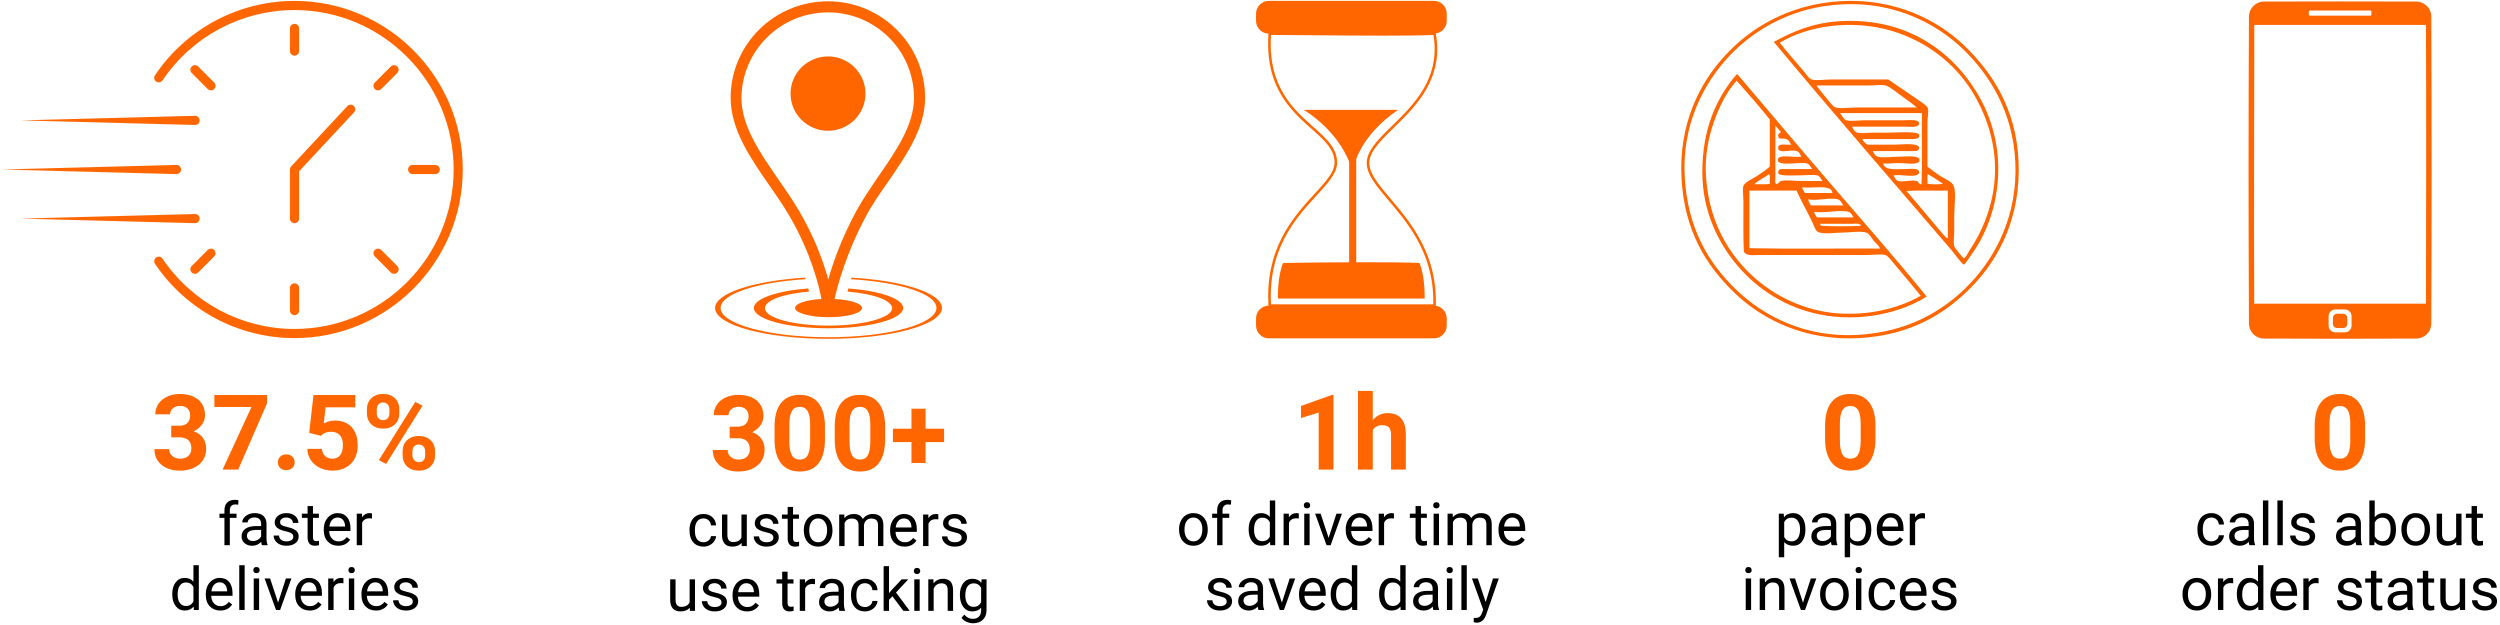 <svg xmlns="http://www.w3.org/2000/svg" width="900" viewBox="0 0 900 225" height="225" version="1.0"><defs><clipPath id="a"><path d="M 452.121 0.316 L 521 0.316 L 521 13 L 452.121 13 Z M 452.121 0.316"/></clipPath><clipPath id="b"><path d="M 452.121 110 L 521 110 L 521 121.816 L 452.121 121.816 Z M 452.121 110"/></clipPath><clipPath id="c"><path d="M 257.395 99 L 339.145 99 L 339.145 121.973 L 257.395 121.973 Z M 257.395 99"/></clipPath><clipPath id="d"><path d="M 263 0.473 L 334 0.473 L 334 115 L 263 115 Z M 263 0.473"/></clipPath><clipPath id="e"><path d="M 55 0.316 L 166.598 0.316 L 166.598 121.719 L 55 121.719 Z M 55 0.316"/></clipPath><clipPath id="f"><path d="M 605.246 0.316 L 726.742 0.316 L 726.742 121.816 L 605.246 121.816 Z M 605.246 0.316"/></clipPath><clipPath id="g"><path d="M 809.434 0.473 L 875.434 0.473 L 875.434 121.973 L 809.434 121.973 Z M 809.434 0.473"/></clipPath></defs><path fill="#FFF" d="M-90 -22.5H990V247.5H-90z"/><path fill="#FFF" d="M-90 -22.5H990V247.5H-90z"/><path fill="#FFF" d="M-90 -22.5H990V247.5H-90z"/><g clip-path="url(#a)"><path fill="#F60" d="M 520.824 7.496 C 520.824 10.043 518.766 12.105 516.23 12.105 L 456.766 12.105 C 454.227 12.105 452.172 10.043 452.172 7.496 L 452.172 4.934 C 452.172 2.387 454.227 0.324 456.766 0.324 L 516.23 0.324 C 518.766 0.324 520.824 2.387 520.824 4.934 L 520.824 7.496"/></g><g clip-path="url(#b)"><path fill="#F60" d="M 520.824 117.199 C 520.824 119.742 518.77 121.809 516.23 121.809 L 456.766 121.809 C 454.227 121.809 452.172 119.742 452.172 117.199 L 452.172 114.637 C 452.172 112.09 454.227 110.023 456.766 110.023 L 516.23 110.023 C 518.77 110.023 520.824 112.09 520.824 114.637 L 520.824 117.199"/></g><path fill="#FFF" d="M 516.43 110.023 C 505.309 110.023 465.148 110.023 457.113 110.023 C 455.18 78.203 480.785 68.734 480.902 58.625 C 481.051 45.57 454.949 43.266 457.113 12.105 C 469.473 12.105 503.457 12.699 516.43 12.105 C 521.102 38.148 492.176 47.512 492.488 58.859 C 492.781 69.582 517.348 80.871 516.43 110.023"/><path fill="#F60" d="M 516.43 110.023 L 516.43 109.559 C 505.309 109.559 465.145 109.559 457.113 109.559 L 457.113 110.023 L 457.578 109.996 C 457.508 108.848 457.473 107.727 457.473 106.637 C 457.473 99.422 458.945 93.457 461.152 88.406 C 464.461 80.828 469.438 75.301 473.633 70.73 C 475.73 68.445 477.629 66.406 479.031 64.449 C 479.73 63.469 480.305 62.508 480.711 61.547 C 481.117 60.582 481.352 59.613 481.363 58.629 C 481.363 58.59 481.363 58.551 481.363 58.512 C 481.363 56.879 480.969 55.402 480.289 54.031 C 479.094 51.629 477.047 49.551 474.68 47.383 C 471.121 44.141 466.812 40.699 463.398 35.836 C 459.988 30.969 457.453 24.691 457.449 15.695 C 457.449 14.555 457.492 13.371 457.578 12.137 L 457.113 12.105 L 457.113 12.574 C 465.344 12.574 483.199 12.836 498.031 12.836 C 505.449 12.836 512.109 12.77 516.453 12.57 L 516.43 12.105 L 515.977 12.191 C 516.32 14.109 516.477 15.934 516.477 17.672 C 516.477 23.023 514.977 27.566 512.715 31.562 C 509.328 37.555 504.207 42.297 499.898 46.527 C 497.742 48.645 495.793 50.633 494.367 52.613 C 493.652 53.605 493.066 54.594 492.66 55.598 C 492.25 56.605 492.02 57.629 492.02 58.676 C 492.02 58.738 492.02 58.805 492.023 58.875 L 492.023 58.871 C 492.062 60.273 492.488 61.664 493.184 63.07 C 494.402 65.531 496.441 68.059 498.812 70.875 C 502.363 75.094 506.66 79.945 510.066 86.012 C 513.473 92.078 515.992 99.348 515.992 108.445 C 515.992 108.961 515.984 109.48 515.969 110.008 L 516.43 110.023 L 516.43 109.559 L 516.43 110.023 L 516.895 110.039 C 516.91 109.5 516.918 108.969 516.918 108.445 C 516.922 101.383 515.422 95.375 513.176 90.188 C 509.805 82.402 504.754 76.457 500.551 71.492 C 498.449 69.012 496.555 66.773 495.191 64.691 C 493.824 62.605 492.996 60.684 492.949 58.844 L 492.949 58.84 C 492.945 58.789 492.945 58.734 492.945 58.676 C 492.945 57.465 493.301 56.266 493.945 55.031 C 495.07 52.871 497.086 50.641 499.492 48.234 C 503.102 44.625 507.566 40.621 511.145 35.699 C 514.719 30.785 517.406 24.93 517.406 17.672 C 517.406 15.875 517.238 13.996 516.887 12.023 L 516.816 11.625 L 516.41 11.641 C 512.102 11.84 505.441 11.906 498.031 11.906 C 483.207 11.906 465.359 11.641 457.113 11.641 L 456.684 11.641 L 456.652 12.074 C 456.566 13.324 456.523 14.531 456.523 15.695 C 456.52 22.684 458.035 28.125 460.312 32.531 C 463.727 39.137 468.832 43.398 473.027 47.145 C 475.125 49.02 476.992 50.766 478.32 52.59 C 479.648 54.414 480.434 56.297 480.438 58.512 C 480.438 58.547 480.438 58.582 480.438 58.621 L 480.438 58.617 C 480.426 59.738 480.07 60.875 479.434 62.07 C 478.32 64.164 476.336 66.41 473.98 68.98 C 470.449 72.836 466.09 77.422 462.613 83.461 C 459.133 89.5 456.543 96.996 456.547 106.637 C 456.547 107.746 456.582 108.887 456.652 110.051 L 456.676 110.488 L 457.113 110.488 C 465.148 110.488 505.309 110.488 516.43 110.488 L 516.879 110.488 L 516.895 110.039 L 516.43 110.023"/><path fill="#F60" d="M 486.926 61.996 C 489.242 48.16 503.375 39.551 503.375 39.551 L 469.316 39.551 C 469.316 39.551 483.219 47.461 486.926 61.996"/><path fill="#F60" d="M 511.023 94.672 C 501.523 94.207 474.414 94.441 461.902 94.672 C 459.816 99.559 460.047 107.465 460.047 107.465 L 512.875 107.465 C 512.875 107.465 513.109 99.789 511.023 94.672"/><path fill="#F60" d="M 488.238 99.324 L 485.691 99.324 L 485.691 53.566 L 488.238 53.566 L 488.238 99.324"/><path fill="#F60" d="M 291.242 104.98 C 291.148 104.602 291.051 104.223 290.957 103.844 C 279.656 104.695 271.391 107.543 271.391 110.867 C 271.391 114.949 283.453 118.176 298.27 118.176 C 313.086 118.176 325.148 114.855 325.148 110.867 C 325.148 107.543 316.793 104.695 305.395 103.844 C 305.301 104.223 305.203 104.602 305.109 104.98 C 314.418 105.742 321.16 108.113 321.16 110.961 C 321.16 114.379 310.902 117.227 298.27 117.227 C 285.637 117.227 275.379 114.473 275.379 110.961 C 275.379 108.113 282.027 105.742 291.242 104.98 Z M 291.242 104.98"/><g clip-path="url(#c)"><path fill="#F60" d="M 306.535 99.949 C 306.438 100.141 306.438 100.332 306.344 100.52 C 323.914 101.566 337.117 105.742 337.117 110.867 C 337.117 116.656 319.734 121.402 298.27 121.402 C 276.805 121.402 259.422 116.656 259.422 110.867 C 259.422 105.836 272.531 101.566 290.008 100.52 C 289.914 100.332 289.914 100.141 289.816 99.949 C 271.391 101.09 257.43 105.551 257.43 110.867 C 257.43 117.035 275.762 121.973 298.27 121.973 C 320.781 121.973 339.113 116.941 339.113 110.867 C 339.113 105.551 325.148 100.996 306.535 99.949 Z M 306.535 99.949"/></g><g clip-path="url(#d)"><path fill="#F60" d="M 284.309 77.93 C 292 91.219 294.852 102.895 295.707 107.641 C 290.293 107.926 286.207 109.254 286.207 110.867 C 286.207 112.672 291.621 114.188 298.27 114.188 C 304.918 114.188 310.332 112.766 310.332 110.867 C 310.332 109.254 306.059 107.926 300.457 107.641 C 301.5 102.797 304.633 91.125 311.758 77.836 C 313.941 73.656 316.887 69.48 319.734 65.398 C 326.289 55.906 333.035 46.129 333.035 35.215 C 333.035 16.039 317.363 0.473 298.082 0.473 C 278.703 0.473 263.031 16.039 263.031 35.215 C 263.031 46.605 270.156 56.953 277.09 66.918 C 279.75 70.715 282.219 74.32 284.309 77.93 Z M 298.082 4.461 C 315.176 4.461 329.043 18.223 329.043 35.215 C 329.043 44.895 322.68 54.199 316.41 63.215 C 313.562 67.395 310.617 71.664 308.242 76.031 C 303.02 85.711 299.887 94.445 298.176 100.617 C 296.465 94.445 293.426 85.711 287.727 76.031 C 285.543 72.234 282.883 68.438 280.32 64.734 C 273.766 55.242 266.926 45.465 266.926 35.309 C 267.023 18.223 280.984 4.461 298.082 4.461 Z M 298.082 4.461"/></g><path fill="#F60" d="M 311.566 33.695 C 311.566 34.574 311.48 35.445 311.309 36.309 C 311.137 37.168 310.879 38.004 310.543 38.816 C 310.203 39.629 309.785 40.402 309.293 41.133 C 308.805 41.863 308.242 42.539 307.617 43.16 C 306.992 43.781 306.309 44.336 305.574 44.824 C 304.836 45.312 304.059 45.723 303.242 46.062 C 302.422 46.398 301.582 46.652 300.711 46.824 C 299.844 46.992 298.965 47.078 298.082 47.078 C 297.195 47.078 296.316 46.992 295.449 46.824 C 294.582 46.652 293.738 46.398 292.918 46.062 C 292.102 45.723 291.324 45.312 290.586 44.824 C 289.852 44.336 289.172 43.781 288.543 43.16 C 287.918 42.539 287.359 41.863 286.867 41.133 C 286.375 40.402 285.957 39.629 285.621 38.816 C 285.281 38.004 285.023 37.168 284.852 36.309 C 284.68 35.445 284.594 34.574 284.594 33.695 C 284.594 32.816 284.68 31.945 284.852 31.086 C 285.023 30.223 285.281 29.387 285.621 28.574 C 285.957 27.762 286.375 26.992 286.867 26.262 C 287.359 25.527 287.918 24.852 288.543 24.23 C 289.172 23.609 289.852 23.055 290.586 22.566 C 291.324 22.078 292.102 21.668 292.918 21.332 C 293.738 20.992 294.582 20.738 295.449 20.57 C 296.316 20.398 297.195 20.312 298.082 20.312 C 298.965 20.312 299.844 20.398 300.711 20.57 C 301.582 20.738 302.422 20.992 303.242 21.332 C 304.059 21.668 304.836 22.078 305.574 22.566 C 306.309 23.055 306.992 23.609 307.617 24.23 C 308.242 24.852 308.805 25.527 309.293 26.262 C 309.785 26.992 310.203 27.762 310.543 28.574 C 310.879 29.387 311.137 30.223 311.309 31.086 C 311.48 31.945 311.566 32.816 311.566 33.695 Z M 311.566 33.695"/><g clip-path="url(#e)"><path fill="#F60" d="M 106.023 0.328 C 85.871 0.328 67.094 10.32 55.797 27.082 C 55.281 27.84 55.488 28.855 56.234 29.371 C 56.992 29.871 58.004 29.68 58.52 28.922 C 69.199 13.074 86.961 3.621 106.023 3.621 C 137.613 3.621 163.312 29.371 163.312 61.023 C 163.312 92.676 137.613 118.426 106.023 118.426 C 86.961 118.426 69.211 108.961 58.52 93.113 C 58.016 92.367 56.992 92.164 56.246 92.676 C 55.488 93.191 55.297 94.207 55.797 94.969 C 67.094 111.715 85.871 121.719 106.023 121.719 C 139.422 121.719 166.598 94.492 166.598 61.023 C 166.598 27.543 139.422 0.328 106.023 0.328"/></g><path fill="#F60" d="M 106.023 20.047 C 106.934 20.047 107.668 19.312 107.668 18.398 L 107.668 10.23 C 107.668 9.32 106.934 8.586 106.023 8.586 C 105.113 8.586 104.379 9.32 104.379 10.23 L 104.379 18.398 C 104.379 19.312 105.113 20.047 106.023 20.047"/><path fill="#F60" d="M 136.098 32.535 C 136.508 32.535 136.934 32.367 137.254 32.047 L 143.031 26.27 C 143.672 25.629 143.672 24.586 143.031 23.941 C 142.387 23.301 141.348 23.301 140.695 23.941 L 134.93 29.719 C 134.289 30.359 134.289 31.402 134.93 32.047 C 135.25 32.367 135.676 32.535 136.098 32.535"/><path fill="#F60" d="M 156.699 62.672 C 157.613 62.672 158.344 61.926 158.344 61.023 C 158.344 60.109 157.613 59.379 156.699 59.379 L 148.551 59.379 C 147.637 59.379 146.906 60.109 146.906 61.023 C 146.906 61.926 147.637 62.672 148.551 62.672 L 156.699 62.672"/><path fill="#F60" d="M 134.93 92.316 L 140.695 98.094 C 141.027 98.414 141.438 98.582 141.863 98.582 C 142.285 98.582 142.695 98.414 143.031 98.094 C 143.672 97.449 143.672 96.406 143.031 95.766 L 137.254 89.988 C 136.613 89.348 135.57 89.348 134.93 89.988 C 134.289 90.633 134.289 91.676 134.93 92.316"/><path fill="#F60" d="M 104.379 111.805 C 104.379 112.715 105.113 113.449 106.023 113.449 C 106.934 113.449 107.668 112.715 107.668 111.805 L 107.668 103.637 C 107.668 102.723 106.934 101.988 106.023 101.988 C 105.113 101.988 104.379 102.723 104.379 103.637 L 104.379 111.805"/><path fill="#F60" d="M 74.781 89.988 L 69.02 95.766 C 68.375 96.406 68.375 97.449 69.02 98.094 C 69.34 98.414 69.762 98.582 70.188 98.582 C 70.609 98.582 71.02 98.414 71.34 98.094 L 77.117 92.316 C 77.758 91.676 77.758 90.633 77.117 89.988 C 76.477 89.348 75.438 89.348 74.781 89.988"/><path fill="#F60" d="M 63.574 62.672 C 64.488 62.645 65.207 61.887 65.18 60.973 C 65.152 60.074 64.398 59.352 63.5 59.379 L 0.652 61.023 L 63.5 62.672 C 63.523 62.672 63.551 62.672 63.574 62.672"/><path fill="#F60" d="M 70.277 80.344 C 71.176 80.316 71.895 79.559 71.867 78.656 C 71.84 77.746 71.098 77.023 70.188 77.051 L 7.34 78.695 L 70.188 80.344 C 70.211 80.344 70.238 80.344 70.277 80.344"/><path fill="#F60" d="M 70.188 44.984 C 70.211 44.984 70.238 44.984 70.277 44.984 C 71.176 44.961 71.895 44.215 71.867 43.301 C 71.84 42.387 71.098 41.668 70.188 41.691 L 7.34 43.34 L 70.188 44.984"/><path fill="#F60" d="M 77.117 29.719 L 71.34 23.941 C 70.699 23.301 69.66 23.301 69.02 23.941 C 68.375 24.586 68.375 25.629 69.02 26.27 L 74.781 32.047 C 75.102 32.367 75.527 32.535 75.949 32.535 C 76.371 32.535 76.785 32.367 77.117 32.047 C 77.758 31.402 77.758 30.359 77.117 29.719"/><path fill="#F60" d="M 104.379 78.695 C 104.379 79.609 105.113 80.344 106.023 80.344 C 106.934 80.344 107.668 79.609 107.668 78.695 L 107.668 61.668 L 127.445 40.457 C 128.062 39.789 128.023 38.746 127.355 38.129 C 126.703 37.5 125.648 37.539 125.035 38.207 L 104.828 59.891 C 104.535 60.199 104.379 60.602 104.379 61.023 L 104.379 78.695"/><g clip-path="url(#f)"><path fill="#F60" d="M 650.203 3.578 C 638.562 6.785 629.223 13.008 622.32 20.414 C 613.332 30.062 605.398 44.922 606.512 63.871 C 607.59 82.207 614.988 94.762 625.34 104.598 C 635.133 113.906 649.961 121.57 668.598 120.57 C 686.504 119.609 699.738 112.117 709.418 101.863 C 718.418 92.328 726.422 77.441 725.516 58.402 C 724.656 40.41 716.41 27.055 706.688 17.68 C 697.188 8.523 682.012 0.559 663.281 1.562 C 658.977 1.793 654.25 2.461 650.203 3.578 Z M 662.707 0.41 C 682.078 -0.625 697.41 7.027 707.262 16.527 C 717.172 26.086 725.77 39.113 726.664 57.828 C 727.605 77.543 720.117 92.32 710.566 102.438 C 700.738 112.852 687.891 120.719 669.176 121.723 C 649.902 122.754 634.621 115.113 624.766 105.75 C 614.203 95.711 606.465 83.207 605.359 64.449 C 604.207 44.77 611.855 29.832 621.172 19.84 C 628.32 12.168 637.41 5.957 649.484 2.57 C 653.621 1.41 658.293 0.648 662.707 0.41" fill-rule="evenodd"/></g><path fill="#F60" d="M 686.566 69.055 C 690.785 73.871 695.23 79.344 699.355 84.164 C 699.945 84.852 700.719 85.832 701.227 85.746 C 701.227 80.039 701.227 74.328 701.227 68.621 C 696.289 68.719 690.973 68.43 686.277 68.766 C 686.469 68.766 686.41 69.016 686.566 69.055 Z M 693.895 66.176 C 695.434 66.41 697.961 66.418 699.5 66.176 C 697.723 64.98 695.98 63.75 694.039 62.723 C 693.723 63.602 693.977 65.059 693.895 66.176 Z M 664.719 43.293 C 666.289 43.762 669.305 43.293 671.473 43.293 C 676.434 43.293 680.211 43.293 685.129 43.293 C 687.41 43.293 690.863 42.812 690.875 44.445 C 690.887 46.066 687.59 45.598 685.703 45.598 C 679.203 45.598 672.77 45.598 666.73 45.598 C 666.953 46.168 667.648 47.488 668.598 47.754 C 669.965 48.141 672.375 47.754 674.348 47.754 C 676.188 47.754 678.234 47.754 680.098 47.754 C 682.109 47.754 690.488 47.109 690.875 48.477 C 691.391 50.285 688.816 50.059 686.996 50.059 C 681.32 50.059 675.703 50.059 670.469 50.059 C 670.539 50.66 671.531 51.582 672.191 52.074 C 675.457 52.074 678.41 52.074 682.109 52.074 C 684.312 52.074 690.879 51.273 690.875 53.223 C 690.875 54.66 689.078 54.375 687.57 54.375 C 682.953 54.375 678.383 54.375 674.203 54.375 C 674.406 54.891 675.066 56.133 675.93 56.391 C 677.812 56.949 681.129 56.391 684.121 56.391 C 686.082 56.391 691.125 55.727 691.02 57.684 C 690.914 59.668 685.867 58.688 683.691 58.691 C 681.758 58.695 679.887 58.988 677.941 58.836 C 678.527 61.441 681.969 60.852 685.988 60.852 C 687.66 60.852 691.121 60.293 690.875 62.145 C 690.586 64.34 684.07 62.582 681.68 63.152 C 682.035 63.742 682.352 64.859 683.402 65.168 C 685.086 65.656 688.176 64.59 690.016 65.168 C 690.988 65.473 690.574 66.469 691.738 66.32 C 692.074 58.07 691.785 49.195 691.883 40.703 C 682.062 40.703 672.238 40.703 662.418 40.703 C 663.133 41.457 663.59 42.957 664.719 43.293 Z M 657.102 34.805 C 657.82 35.641 659.77 38.387 660.84 38.691 C 662.668 39.207 665.887 38.691 668.023 38.691 C 675.355 38.691 683.184 38.691 690.016 38.691 C 688.527 37.348 686.746 36.105 684.695 34.66 C 683.418 33.762 680.234 31.086 678.805 30.773 C 677.023 30.391 674.668 30.773 672.625 30.773 C 666.223 30.773 660.234 30.773 653.941 30.773 C 654.75 31.961 655.898 33.41 657.102 34.805 Z M 698.637 63.441 C 700.031 64.375 702.812 65.297 703.379 67.039 C 704.254 69.727 703.523 74.094 703.523 77.688 C 703.523 79.402 703.523 81.301 703.523 83.156 C 703.523 85.031 703.184 87.223 703.523 88.625 C 703.664 89.207 706.637 92.98 707.117 92.941 C 707.555 92.906 708.785 90.5 708.984 90.207 C 713.379 83.75 716.859 75.496 717.898 66.461 C 719.332 53.961 715.691 43.465 711.715 35.953 C 705.695 24.574 694.832 15.125 680.816 11.059 C 666.582 6.934 651.012 9.188 640.719 15.379 C 643.539 19.012 646.203 21.91 649.195 25.449 C 650.121 26.543 651.23 28.348 652.215 28.617 C 654 29.105 657.004 28.617 659.113 28.617 C 666.203 28.617 672.961 28.617 679.809 28.617 C 683.484 31.172 686.895 33.418 690.734 36.098 C 691.785 36.836 693.824 38.102 694.039 38.977 C 694.344 40.227 693.895 42.406 693.895 44.016 C 693.895 49.5 693.895 54.695 693.895 59.988 C 695.59 61.371 696.926 62.293 698.637 63.441 Z M 638.562 15.09 C 645.609 11.238 652.84 8.133 662.707 7.605 C 687.855 6.27 704.449 19.98 713.012 35.668 C 717.371 43.66 720.66 54.91 718.902 68.047 C 717.625 77.586 714.094 85.926 709.129 92.508 C 708.855 92.871 707.355 95.227 706.973 95.242 C 706.438 95.27 703.148 90.773 702.664 90.207 C 681.234 65.176 659.559 40.32 638.562 15.09" fill-rule="evenodd"/><path fill="#F60" d="M 655.52 81.285 C 660.023 81.523 665.535 81.523 670.035 81.285 C 669.504 80.238 668.156 80.566 667.02 80.566 C 663.316 80.566 658.488 80.566 655.234 80.566 C 655.211 80.922 655.461 81.012 655.52 81.285 Z M 654.082 78.262 C 658.492 78.262 662.898 78.262 667.305 78.262 C 666.852 77.641 666.379 76.508 665.438 76.25 C 662.281 75.383 656.594 76.898 653.078 76.25 C 653.266 77.066 653.723 77.617 654.082 78.262 Z M 651.926 73.945 C 655.809 73.945 659.688 73.945 663.57 73.945 C 663.082 73.285 662.684 72.086 661.699 71.789 C 658.977 70.961 653.996 72.406 650.922 71.789 C 651.113 72.648 651.566 73.254 651.926 73.945 Z M 629.793 69.055 C 629.793 75.816 629.793 82.578 629.793 89.344 C 645.172 89.68 661.172 89.391 676.793 89.488 C 676.434 88.379 675.41 87.676 674.492 86.609 C 673.844 85.859 672.906 84.035 671.906 83.73 C 669.789 83.09 665.426 83.73 663.281 83.73 C 660.52 83.73 656.805 84.402 654.656 83.586 C 653.562 83.172 653.199 81.613 652.504 80.133 C 650.48 75.848 648.496 72.613 646.754 68.621 C 641.148 68.621 635.543 68.621 629.938 68.621 C 629.77 68.645 629.781 68.848 629.793 69.055 Z M 649.773 69.484 C 653.078 69.484 656.383 69.484 659.688 69.484 C 659.387 66.188 652.664 67.879 648.766 67.469 C 649.004 68.238 649.379 68.871 649.773 69.484 Z M 636.836 62.723 C 635.113 63.969 633.066 64.895 631.52 66.32 C 633.344 66.227 635.535 66.504 637.125 66.176 C 636.945 65.105 637.488 63.316 636.836 62.723 Z M 639.137 64.016 C 639.141 64.703 638.781 65.859 639.566 66.32 C 640.285 66.16 640.391 65.379 641.148 65.168 C 642.961 64.66 646.059 65.168 648.621 65.168 C 651.305 65.168 653.879 65.168 656.094 65.168 C 655.566 64.648 655.359 63.473 654.227 63.152 C 652.852 62.762 649.43 63.152 646.754 63.152 C 643.465 63.152 638.141 63.57 640.859 60.852 C 644.691 60.852 648.527 60.852 652.359 60.852 C 651.848 60.141 651.418 59.09 650.492 58.836 C 647.961 58.141 639.93 60.129 640 57.543 C 640.062 55.262 646.156 56.875 648.477 56.391 C 648.098 55.977 648 54.754 646.754 54.375 C 644.473 53.684 640.16 55.566 640.141 53.223 C 640.129 51.336 642.98 52.316 644.887 52.074 C 644.32 51.605 644.266 50.453 643.016 50.059 C 641.641 49.621 640.211 50.406 640.141 48.906 C 640.098 47.938 640.676 48.141 641.148 47.469 C 640.359 46.867 639.926 45.91 639.137 45.309 C 639.16 51.254 639.105 58.195 639.137 64.016 Z M 682.109 95.242 C 681.105 94.074 679.719 92.066 678.66 91.789 C 677.09 91.379 674.441 91.789 672.191 91.789 C 659.07 91.789 646.113 91.789 633.242 91.789 C 631.355 91.789 628.926 92.34 627.781 90.637 C 627.52 85.012 627.641 78.535 627.637 72.652 C 627.637 70.727 627.207 68.152 627.637 66.895 C 628.098 65.562 631.277 64.18 632.383 63.441 C 634.043 62.328 635.707 61.223 637.125 59.988 C 637.125 54.328 637.125 48.668 637.125 43.008 C 633.262 38.238 629.262 33.613 625.195 29.047 C 621.797 32.715 618.988 38.238 617.004 43.871 C 614.98 49.609 613.742 56.34 614.129 63.008 C 614.914 76.59 619.801 87.031 626.777 95.098 C 633.531 102.914 643.242 109.25 654.656 111.793 C 667.367 114.621 681.672 112.164 691.453 106.469 C 688.199 102.516 685.422 99.113 682.109 95.242 Z M 625.195 26.746 C 625.289 26.746 625.387 26.746 625.484 26.746 C 636.875 40.066 648.094 53.484 659.543 66.75 C 670.977 79.996 682.531 93.156 693.605 106.754 C 684.535 112.562 669.703 116.117 655.234 113.23 C 642.926 110.777 632.938 104.254 625.77 95.965 C 618.633 87.707 612.836 76.09 612.836 62 C 612.836 46.668 617.699 35.477 625.195 26.746" fill-rule="evenodd"/><g clip-path="url(#g)"><path fill="#F60" d="M 869.828 0.559 C 869.957 0.559 870.086 0.562 870.211 0.57 C 870.453 0.59 870.691 0.621 870.926 0.672 C 871.227 0.734 871.523 0.82 871.809 0.934 C 872.117 1.055 872.414 1.207 872.691 1.379 C 872.98 1.559 873.25 1.766 873.5 1.992 C 873.781 2.25 874.031 2.539 874.254 2.848 C 874.461 3.137 874.641 3.449 874.785 3.773 C 874.93 4.098 875.043 4.438 875.125 4.785 C 875.18 5.031 875.219 5.281 875.238 5.531 C 875.254 5.676 875.258 5.82 875.258 5.965 C 875.43 42.801 875.43 79.641 875.258 116.48 C 875.258 116.625 875.254 116.77 875.238 116.914 C 875.219 117.164 875.18 117.414 875.125 117.656 C 875.051 117.973 874.953 118.281 874.824 118.578 C 874.684 118.906 874.512 119.223 874.309 119.516 C 874.105 119.812 873.875 120.086 873.617 120.34 C 873.359 120.59 873.078 120.816 872.777 121.012 C 872.512 121.18 872.234 121.328 871.949 121.453 C 871.648 121.578 871.34 121.68 871.023 121.75 C 870.781 121.809 870.531 121.844 870.281 121.867 C 870.137 121.879 869.992 121.887 869.848 121.887 C 851.574 121.973 833.305 121.973 815.035 121.887 C 814.887 121.887 814.742 121.879 814.598 121.867 C 814.348 121.844 814.102 121.809 813.855 121.75 C 813.539 121.68 813.23 121.578 812.934 121.453 C 812.582 121.305 812.25 121.117 811.941 120.902 C 811.645 120.695 811.371 120.461 811.125 120.199 C 810.883 119.945 810.668 119.672 810.48 119.379 C 810.305 119.105 810.152 118.816 810.027 118.516 C 809.91 118.227 809.816 117.93 809.75 117.625 C 809.691 117.371 809.656 117.117 809.637 116.863 C 809.625 116.734 809.621 116.609 809.621 116.48 C 809.434 79.641 809.434 42.805 809.621 5.965 C 809.621 5.836 809.625 5.711 809.637 5.582 C 809.656 5.324 809.691 5.07 809.75 4.82 C 809.82 4.5 809.922 4.184 810.047 3.883 C 810.18 3.566 810.344 3.266 810.531 2.984 C 810.727 2.695 810.949 2.422 811.191 2.176 C 811.438 1.926 811.707 1.703 811.996 1.508 C 812.281 1.312 812.586 1.145 812.902 1.004 C 813.219 0.867 813.551 0.762 813.887 0.688 C 814.133 0.633 814.383 0.594 814.633 0.574 C 814.766 0.566 814.898 0.559 815.035 0.559 C 833.297 0.473 851.562 0.527 869.828 0.559 Z M 844.137 111.402 L 840.73 111.402 C 839.391 111.402 838.305 112.488 838.305 113.824 L 838.305 117.227 C 838.305 118.562 839.391 119.648 840.73 119.648 L 844.137 119.648 C 845.477 119.648 846.562 118.562 846.562 117.227 L 846.562 113.824 C 846.562 112.488 845.477 111.402 844.137 111.402 Z M 843.5 112.949 C 844.336 112.949 845.016 113.625 845.016 114.461 L 845.016 116.59 C 845.016 117.426 844.336 118.102 843.5 118.102 L 841.367 118.102 C 840.531 118.102 839.852 117.426 839.852 116.59 L 839.852 114.461 C 839.852 113.625 840.531 112.949 841.367 112.949 Z M 873.344 8.98 L 811.551 8.98 C 811.5 42.43 811.387 75.879 811.52 109.332 L 873.348 109.332 C 873.414 75.879 873.488 42.43 873.348 8.98 Z M 853.246 3.801 L 831.621 3.801 C 831.367 3.801 831.156 4.008 831.156 4.262 L 831.156 5.188 C 831.156 5.441 831.367 5.648 831.621 5.648 L 853.246 5.648 C 853.504 5.648 853.711 5.441 853.711 5.188 L 853.711 4.262 C 853.711 4.008 853.504 3.801 853.246 3.801 Z M 853.246 3.801" fill-rule="evenodd"/></g><g fill="#F60"><g><g><path d="M 7.25 -15.781 L 10.094 -15.781 C 11.438 -15.781 12.43 -16.117 13.078 -16.797 C 13.734 -17.473 14.062 -18.367 14.062 -19.484 C 14.062 -20.566 13.738 -21.41 13.094 -22.016 C 12.457 -22.617 11.57 -22.922 10.438 -22.922 C 9.414 -22.922 8.562 -22.641 7.875 -22.078 C 7.188 -21.523 6.844 -20.797 6.844 -19.891 L 1.516 -19.891 C 1.516 -21.297 1.891 -22.555 2.641 -23.672 C 3.398 -24.785 4.457 -25.656 5.812 -26.281 C 7.176 -26.906 8.676 -27.219 10.312 -27.219 C 13.145 -27.219 15.367 -26.535 16.984 -25.172 C 18.598 -23.816 19.406 -21.945 19.406 -19.562 C 19.406 -18.332 19.031 -17.203 18.281 -16.172 C 17.531 -15.141 16.547 -14.348 15.328 -13.797 C 16.836 -13.254 17.961 -12.441 18.703 -11.359 C 19.453 -10.273 19.828 -9 19.828 -7.531 C 19.828 -5.145 18.957 -3.227 17.219 -1.781 C 15.477 -0.344 13.176 0.375 10.312 0.375 C 7.625 0.375 5.43 -0.332 3.734 -1.75 C 2.035 -3.164 1.188 -5.035 1.188 -7.359 L 6.516 -7.359 C 6.516 -6.348 6.891 -5.52 7.641 -4.875 C 8.398 -4.238 9.332 -3.922 10.438 -3.922 C 11.707 -3.922 12.703 -4.254 13.422 -4.922 C 14.141 -5.598 14.5 -6.488 14.5 -7.594 C 14.5 -10.281 13.02 -11.625 10.062 -11.625 L 7.25 -11.625 Z M 7.25 -15.781" transform="translate(54.391 169.054)"/></g></g></g><g fill="#F60"><g><g><path d="M 20.078 -23.859 L 9.703 0 L 4.078 0 L 14.469 -22.531 L 1.125 -22.531 L 1.125 -26.844 L 20.078 -26.844 Z M 20.078 -23.859" transform="translate(76.053 169.054)"/></g></g></g><g fill="#F60"><g><g><path d="M 2.328 -2.625 C 2.328 -3.469 2.609 -4.156 3.172 -4.688 C 3.742 -5.219 4.461 -5.484 5.328 -5.484 C 6.203 -5.484 6.926 -5.219 7.5 -4.688 C 8.07 -4.156 8.359 -3.469 8.359 -2.625 C 8.359 -1.781 8.07 -1.098 7.5 -0.578 C 6.938 -0.055 6.211 0.203 5.328 0.203 C 4.453 0.203 3.734 -0.055 3.172 -0.578 C 2.609 -1.098 2.328 -1.781 2.328 -2.625 Z M 2.328 -2.625" transform="translate(97.714 169.054)"/></g></g></g><g fill="#F60"><g><g><path d="M 2.625 -13.203 L 4.172 -26.844 L 19.219 -26.844 L 19.219 -22.406 L 8.531 -22.406 L 7.875 -16.641 C 9.133 -17.305 10.477 -17.641 11.906 -17.641 C 14.469 -17.641 16.473 -16.848 17.922 -15.266 C 19.367 -13.68 20.094 -11.461 20.094 -8.609 C 20.094 -6.879 19.727 -5.328 19 -3.953 C 18.27 -2.586 17.223 -1.523 15.859 -0.766 C 14.492 -0.004 12.883 0.375 11.031 0.375 C 9.406 0.375 7.895 0.047 6.5 -0.609 C 5.113 -1.273 4.02 -2.203 3.219 -3.391 C 2.414 -4.586 1.988 -5.945 1.938 -7.469 L 7.203 -7.469 C 7.316 -6.352 7.707 -5.484 8.375 -4.859 C 9.051 -4.234 9.93 -3.922 11.016 -3.922 C 12.211 -3.922 13.133 -4.352 13.781 -5.219 C 14.438 -6.094 14.766 -7.32 14.766 -8.906 C 14.766 -10.426 14.391 -11.594 13.641 -12.406 C 12.891 -13.219 11.828 -13.625 10.453 -13.625 C 9.191 -13.625 8.164 -13.289 7.375 -12.625 L 6.859 -12.156 Z M 2.625 -13.203" transform="translate(108.683 169.054)"/></g></g></g><g fill="#F60"><g><g><path d="M 1.75 -21.688 C 1.75 -23.332 2.281 -24.664 3.344 -25.688 C 4.414 -26.719 5.82 -27.234 7.562 -27.234 C 9.32 -27.234 10.734 -26.723 11.797 -25.703 C 12.867 -24.691 13.406 -23.32 13.406 -21.594 L 13.406 -20.266 C 13.406 -18.609 12.867 -17.273 11.797 -16.266 C 10.734 -15.254 9.332 -14.75 7.594 -14.75 C 5.852 -14.75 4.441 -15.254 3.359 -16.266 C 2.285 -17.285 1.75 -18.656 1.75 -20.375 Z M 5.297 -20.266 C 5.297 -19.523 5.504 -18.93 5.922 -18.484 C 6.348 -18.035 6.906 -17.812 7.594 -17.812 C 8.281 -17.812 8.828 -18.035 9.234 -18.484 C 9.641 -18.941 9.844 -19.555 9.844 -20.328 L 9.844 -21.688 C 9.844 -22.426 9.641 -23.02 9.234 -23.469 C 8.828 -23.926 8.27 -24.156 7.562 -24.156 C 6.883 -24.156 6.336 -23.93 5.922 -23.484 C 5.504 -23.035 5.297 -22.41 5.297 -21.609 Z M 14.594 -6.578 C 14.594 -8.242 15.129 -9.582 16.203 -10.594 C 17.285 -11.602 18.688 -12.109 20.406 -12.109 C 22.156 -12.109 23.566 -11.609 24.641 -10.609 C 25.723 -9.609 26.266 -8.227 26.266 -6.469 L 26.266 -5.141 C 26.266 -3.492 25.734 -2.16 24.672 -1.141 C 23.617 -0.129 22.211 0.375 20.453 0.375 C 18.68 0.375 17.258 -0.133 16.188 -1.156 C 15.125 -2.176 14.594 -3.531 14.594 -5.219 Z M 18.125 -5.141 C 18.125 -4.461 18.344 -3.883 18.781 -3.406 C 19.227 -2.926 19.785 -2.688 20.453 -2.688 C 21.953 -2.688 22.703 -3.52 22.703 -5.188 L 22.703 -6.578 C 22.703 -7.316 22.492 -7.91 22.078 -8.359 C 21.66 -8.805 21.102 -9.031 20.406 -9.031 C 19.719 -9.031 19.164 -8.805 18.75 -8.359 C 18.332 -7.91 18.125 -7.301 18.125 -6.531 Z M 8.656 -2.016 L 6.047 -3.406 L 19.156 -24.391 L 21.766 -23 Z M 8.656 -2.016" transform="translate(130.344 169.054)"/></g></g></g><g><g><g><path d="M 2.422 0 L 2.422 -9.844 L 0.625 -9.844 L 0.625 -11.344 L 2.422 -11.344 L 2.422 -12.5 C 2.422 -13.719 2.742 -14.66 3.391 -15.328 C 4.047 -15.992 4.969 -16.328 6.156 -16.328 C 6.602 -16.328 7.047 -16.266 7.484 -16.141 L 7.375 -14.578 C 7.051 -14.641 6.703 -14.672 6.328 -14.672 C 5.703 -14.672 5.219 -14.484 4.875 -14.109 C 4.531 -13.742 4.359 -13.219 4.359 -12.531 L 4.359 -11.344 L 6.781 -11.344 L 6.781 -9.844 L 4.359 -9.844 L 4.359 0 Z M 2.422 0" transform="translate(78.375 196.266)"/></g></g></g><g><g><g><path d="M 8.469 0 C 8.352 -0.219 8.266 -0.613 8.203 -1.188 C 7.297 -0.258 6.219 0.203 4.969 0.203 C 3.852 0.203 2.938 -0.109 2.219 -0.734 C 1.5 -1.367 1.141 -2.172 1.141 -3.141 C 1.141 -4.328 1.586 -5.242 2.484 -5.891 C 3.391 -6.547 4.656 -6.875 6.281 -6.875 L 8.172 -6.875 L 8.172 -7.766 C 8.172 -8.441 7.969 -8.977 7.562 -9.375 C 7.156 -9.781 6.555 -9.984 5.766 -9.984 C 5.078 -9.984 4.5 -9.805 4.031 -9.453 C 3.562 -9.109 3.328 -8.691 3.328 -8.203 L 1.375 -8.203 C 1.375 -8.766 1.57 -9.305 1.969 -9.828 C 2.375 -10.359 2.922 -10.773 3.609 -11.078 C 4.297 -11.391 5.051 -11.547 5.875 -11.547 C 7.188 -11.547 8.211 -11.219 8.953 -10.562 C 9.691 -9.914 10.078 -9.02 10.109 -7.875 L 10.109 -2.656 C 10.109 -1.613 10.238 -0.785 10.5 -0.172 L 10.5 0 Z M 5.25 -1.484 C 5.852 -1.484 6.426 -1.641 6.969 -1.953 C 7.52 -2.266 7.922 -2.672 8.172 -3.172 L 8.172 -5.5 L 6.641 -5.5 C 4.266 -5.5 3.078 -4.805 3.078 -3.422 C 3.078 -2.805 3.281 -2.328 3.688 -1.984 C 4.094 -1.648 4.613 -1.484 5.25 -1.484 Z M 5.25 -1.484" transform="translate(85.828 196.266)"/></g></g></g><g><g><g><path d="M 8.078 -3.016 C 8.078 -3.535 7.879 -3.941 7.484 -4.234 C 7.086 -4.523 6.395 -4.773 5.406 -4.984 C 4.426 -5.191 3.648 -5.441 3.078 -5.734 C 2.504 -6.023 2.078 -6.375 1.797 -6.781 C 1.523 -7.188 1.391 -7.672 1.391 -8.234 C 1.391 -9.16 1.781 -9.941 2.562 -10.578 C 3.352 -11.223 4.359 -11.547 5.578 -11.547 C 6.859 -11.547 7.898 -11.211 8.703 -10.547 C 9.504 -9.891 9.906 -9.047 9.906 -8.016 L 7.953 -8.016 C 7.953 -8.547 7.727 -9 7.281 -9.375 C 6.832 -9.758 6.266 -9.953 5.578 -9.953 C 4.867 -9.953 4.316 -9.797 3.922 -9.484 C 3.523 -9.18 3.328 -8.785 3.328 -8.297 C 3.328 -7.828 3.508 -7.473 3.875 -7.234 C 4.25 -6.992 4.922 -6.766 5.891 -6.547 C 6.859 -6.336 7.641 -6.082 8.234 -5.781 C 8.836 -5.477 9.285 -5.113 9.578 -4.688 C 9.867 -4.27 10.016 -3.754 10.016 -3.141 C 10.016 -2.129 9.609 -1.316 8.797 -0.703 C 7.984 -0.098 6.93 0.203 5.641 0.203 C 4.734 0.203 3.93 0.047 3.234 -0.266 C 2.535 -0.586 1.988 -1.035 1.594 -1.609 C 1.195 -2.191 1 -2.816 1 -3.484 L 2.938 -3.484 C 2.969 -2.836 3.223 -2.32 3.703 -1.938 C 4.191 -1.562 4.836 -1.375 5.641 -1.375 C 6.367 -1.375 6.957 -1.52 7.406 -1.812 C 7.852 -2.113 8.078 -2.516 8.078 -3.016 Z M 8.078 -3.016" transform="translate(97.506 196.266)"/></g></g></g><g><g><g><path d="M 4.094 -14.094 L 4.094 -11.344 L 6.219 -11.344 L 6.219 -9.844 L 4.094 -9.844 L 4.094 -2.812 C 4.094 -2.352 4.188 -2.008 4.375 -1.781 C 4.57 -1.562 4.895 -1.453 5.344 -1.453 C 5.57 -1.453 5.879 -1.492 6.266 -1.578 L 6.266 0 C 5.754 0.133 5.258 0.203 4.781 0.203 C 3.914 0.203 3.258 -0.055 2.812 -0.578 C 2.375 -1.098 2.156 -1.844 2.156 -2.812 L 2.156 -9.844 L 0.094 -9.844 L 0.094 -11.344 L 2.156 -11.344 L 2.156 -14.094 Z M 4.094 -14.094" transform="translate(108.575 196.266)"/></g></g></g><g><g><g><path d="M 6.172 0.203 C 4.641 0.203 3.391 -0.297 2.422 -1.297 C 1.453 -2.305 0.969 -3.66 0.969 -5.359 L 0.969 -5.719 C 0.969 -6.844 1.18 -7.844 1.609 -8.719 C 2.047 -9.602 2.648 -10.297 3.422 -10.797 C 4.191 -11.297 5.031 -11.547 5.938 -11.547 C 7.406 -11.547 8.547 -11.062 9.359 -10.094 C 10.18 -9.125 10.594 -7.734 10.594 -5.922 L 10.594 -5.109 L 2.922 -5.109 C 2.941 -3.992 3.266 -3.094 3.891 -2.406 C 4.516 -1.719 5.312 -1.375 6.281 -1.375 C 6.969 -1.375 7.547 -1.516 8.016 -1.797 C 8.492 -2.078 8.91 -2.445 9.266 -2.906 L 10.453 -1.984 C 9.504 -0.523 8.078 0.203 6.172 0.203 Z M 5.938 -9.953 C 5.156 -9.953 4.5 -9.664 3.969 -9.094 C 3.438 -8.531 3.109 -7.734 2.984 -6.703 L 8.656 -6.703 L 8.656 -6.859 C 8.602 -7.836 8.336 -8.598 7.859 -9.141 C 7.391 -9.68 6.75 -9.953 5.938 -9.953 Z M 5.938 -9.953" transform="translate(115.587 196.266)"/></g></g></g><g><g><g><path d="M 6.953 -9.609 C 6.66 -9.648 6.344 -9.672 6 -9.672 C 4.727 -9.672 3.863 -9.129 3.406 -8.047 L 3.406 0 L 1.469 0 L 1.469 -11.344 L 3.359 -11.344 L 3.391 -10.031 C 4.023 -11.039 4.926 -11.547 6.094 -11.547 C 6.469 -11.547 6.754 -11.5 6.953 -11.406 Z M 6.953 -9.609" transform="translate(126.96 196.266)"/></g></g></g><g><g><g><path d="M 1 -5.766 C 1 -7.504 1.41 -8.898 2.234 -9.953 C 3.055 -11.016 4.133 -11.547 5.469 -11.547 C 6.801 -11.547 7.852 -11.094 8.625 -10.188 L 8.625 -16.109 L 10.562 -16.109 L 10.562 0 L 8.781 0 L 8.688 -1.219 C 7.914 -0.27 6.836 0.203 5.453 0.203 C 4.141 0.203 3.066 -0.332 2.234 -1.406 C 1.41 -2.477 1 -3.883 1 -5.625 Z M 2.938 -5.547 C 2.938 -4.254 3.203 -3.242 3.734 -2.516 C 4.266 -1.797 5 -1.438 5.938 -1.438 C 7.164 -1.438 8.062 -1.988 8.625 -3.094 L 8.625 -8.297 C 8.039 -9.367 7.148 -9.906 5.953 -9.906 C 5.004 -9.906 4.266 -9.535 3.734 -8.797 C 3.203 -8.066 2.938 -6.984 2.938 -5.547 Z M 2.938 -5.547" transform="translate(61.012 219.59)"/></g></g></g><g><g><g><path d="M 6.172 0.203 C 4.641 0.203 3.391 -0.297 2.422 -1.297 C 1.453 -2.305 0.969 -3.66 0.969 -5.359 L 0.969 -5.719 C 0.969 -6.844 1.18 -7.844 1.609 -8.719 C 2.047 -9.602 2.648 -10.297 3.422 -10.797 C 4.191 -11.297 5.031 -11.547 5.938 -11.547 C 7.406 -11.547 8.547 -11.062 9.359 -10.094 C 10.18 -9.125 10.594 -7.734 10.594 -5.922 L 10.594 -5.109 L 2.922 -5.109 C 2.941 -3.992 3.266 -3.094 3.891 -2.406 C 4.516 -1.719 5.312 -1.375 6.281 -1.375 C 6.969 -1.375 7.547 -1.516 8.016 -1.797 C 8.492 -2.078 8.91 -2.445 9.266 -2.906 L 10.453 -1.984 C 9.504 -0.523 8.078 0.203 6.172 0.203 Z M 5.938 -9.953 C 5.156 -9.953 4.5 -9.664 3.969 -9.094 C 3.438 -8.531 3.109 -7.734 2.984 -6.703 L 8.656 -6.703 L 8.656 -6.859 C 8.602 -7.836 8.336 -8.598 7.859 -9.141 C 7.391 -9.68 6.75 -9.953 5.938 -9.953 Z M 5.938 -9.953" transform="translate(73.12 219.59)"/></g></g></g><g><g><g><path d="M 3.578 0 L 1.641 0 L 1.641 -16.109 L 3.578 -16.109 Z M 3.578 0" transform="translate(84.492 219.59)"/></g></g></g><g><g><g><path d="M 3.578 0 L 1.641 0 L 1.641 -11.344 L 3.578 -11.344 Z M 1.484 -14.344 C 1.484 -14.664 1.578 -14.93 1.766 -15.141 C 1.953 -15.359 2.234 -15.469 2.609 -15.469 C 2.992 -15.469 3.285 -15.359 3.484 -15.141 C 3.68 -14.93 3.781 -14.664 3.781 -14.344 C 3.781 -14.031 3.68 -13.77 3.484 -13.562 C 3.285 -13.352 2.992 -13.25 2.609 -13.25 C 2.234 -13.25 1.953 -13.352 1.766 -13.562 C 1.578 -13.77 1.484 -14.031 1.484 -14.344 Z M 1.484 -14.344" transform="translate(89.702 219.59)"/></g></g></g><g><g><g><path d="M 5.203 -2.625 L 8.016 -11.344 L 10 -11.344 L 5.938 0 L 4.453 0 L 0.344 -11.344 L 2.328 -11.344 Z M 5.203 -2.625" transform="translate(94.912 219.59)"/></g></g></g><g><g><g><path d="M 6.172 0.203 C 4.641 0.203 3.391 -0.297 2.422 -1.297 C 1.453 -2.305 0.969 -3.66 0.969 -5.359 L 0.969 -5.719 C 0.969 -6.844 1.18 -7.844 1.609 -8.719 C 2.047 -9.602 2.648 -10.297 3.422 -10.797 C 4.191 -11.297 5.031 -11.547 5.938 -11.547 C 7.406 -11.547 8.547 -11.062 9.359 -10.094 C 10.18 -9.125 10.594 -7.734 10.594 -5.922 L 10.594 -5.109 L 2.922 -5.109 C 2.941 -3.992 3.266 -3.094 3.891 -2.406 C 4.516 -1.719 5.312 -1.375 6.281 -1.375 C 6.969 -1.375 7.547 -1.516 8.016 -1.797 C 8.492 -2.078 8.91 -2.445 9.266 -2.906 L 10.453 -1.984 C 9.504 -0.523 8.078 0.203 6.172 0.203 Z M 5.938 -9.953 C 5.156 -9.953 4.5 -9.664 3.969 -9.094 C 3.438 -8.531 3.109 -7.734 2.984 -6.703 L 8.656 -6.703 L 8.656 -6.859 C 8.602 -7.836 8.336 -8.598 7.859 -9.141 C 7.391 -9.68 6.75 -9.953 5.938 -9.953 Z M 5.938 -9.953" transform="translate(105.31 219.59)"/></g></g></g><g><g><g><path d="M 6.953 -9.609 C 6.66 -9.648 6.344 -9.672 6 -9.672 C 4.727 -9.672 3.863 -9.129 3.406 -8.047 L 3.406 0 L 1.469 0 L 1.469 -11.344 L 3.359 -11.344 L 3.391 -10.031 C 4.023 -11.039 4.926 -11.547 6.094 -11.547 C 6.469 -11.547 6.754 -11.5 6.953 -11.406 Z M 6.953 -9.609" transform="translate(116.683 219.59)"/></g></g></g><g><g><g><path d="M 3.578 0 L 1.641 0 L 1.641 -11.344 L 3.578 -11.344 Z M 1.484 -14.344 C 1.484 -14.664 1.578 -14.93 1.766 -15.141 C 1.953 -15.359 2.234 -15.469 2.609 -15.469 C 2.992 -15.469 3.285 -15.359 3.484 -15.141 C 3.68 -14.93 3.781 -14.664 3.781 -14.344 C 3.781 -14.031 3.68 -13.77 3.484 -13.562 C 3.285 -13.352 2.992 -13.25 2.609 -13.25 C 2.234 -13.25 1.953 -13.352 1.766 -13.562 C 1.578 -13.77 1.484 -14.031 1.484 -14.344 Z M 1.484 -14.344" transform="translate(123.948 219.59)"/></g></g></g><g><g><g><path d="M 6.172 0.203 C 4.641 0.203 3.391 -0.297 2.422 -1.297 C 1.453 -2.305 0.969 -3.66 0.969 -5.359 L 0.969 -5.719 C 0.969 -6.844 1.18 -7.844 1.609 -8.719 C 2.047 -9.602 2.648 -10.297 3.422 -10.797 C 4.191 -11.297 5.031 -11.547 5.938 -11.547 C 7.406 -11.547 8.547 -11.062 9.359 -10.094 C 10.18 -9.125 10.594 -7.734 10.594 -5.922 L 10.594 -5.109 L 2.922 -5.109 C 2.941 -3.992 3.266 -3.094 3.891 -2.406 C 4.516 -1.719 5.312 -1.375 6.281 -1.375 C 6.969 -1.375 7.547 -1.516 8.016 -1.797 C 8.492 -2.078 8.91 -2.445 9.266 -2.906 L 10.453 -1.984 C 9.504 -0.523 8.078 0.203 6.172 0.203 Z M 5.938 -9.953 C 5.156 -9.953 4.5 -9.664 3.969 -9.094 C 3.438 -8.531 3.109 -7.734 2.984 -6.703 L 8.656 -6.703 L 8.656 -6.859 C 8.602 -7.836 8.336 -8.598 7.859 -9.141 C 7.391 -9.68 6.75 -9.953 5.938 -9.953 Z M 5.938 -9.953" transform="translate(129.157 219.59)"/></g></g></g><g><g><g><path d="M 8.078 -3.016 C 8.078 -3.535 7.879 -3.941 7.484 -4.234 C 7.086 -4.523 6.395 -4.773 5.406 -4.984 C 4.426 -5.191 3.648 -5.441 3.078 -5.734 C 2.504 -6.023 2.078 -6.375 1.797 -6.781 C 1.523 -7.188 1.391 -7.672 1.391 -8.234 C 1.391 -9.16 1.781 -9.941 2.562 -10.578 C 3.352 -11.223 4.359 -11.547 5.578 -11.547 C 6.859 -11.547 7.898 -11.211 8.703 -10.547 C 9.504 -9.891 9.906 -9.047 9.906 -8.016 L 7.953 -8.016 C 7.953 -8.547 7.727 -9 7.281 -9.375 C 6.832 -9.758 6.266 -9.953 5.578 -9.953 C 4.867 -9.953 4.316 -9.797 3.922 -9.484 C 3.523 -9.18 3.328 -8.785 3.328 -8.297 C 3.328 -7.828 3.508 -7.473 3.875 -7.234 C 4.25 -6.992 4.922 -6.766 5.891 -6.547 C 6.859 -6.336 7.641 -6.082 8.234 -5.781 C 8.836 -5.477 9.285 -5.113 9.578 -4.688 C 9.867 -4.27 10.016 -3.754 10.016 -3.141 C 10.016 -2.129 9.609 -1.316 8.797 -0.703 C 7.984 -0.098 6.93 0.203 5.641 0.203 C 4.734 0.203 3.93 0.047 3.234 -0.266 C 2.535 -0.586 1.988 -1.035 1.594 -1.609 C 1.195 -2.191 1 -2.816 1 -3.484 L 2.938 -3.484 C 2.969 -2.836 3.223 -2.32 3.703 -1.938 C 4.191 -1.562 4.836 -1.375 5.641 -1.375 C 6.367 -1.375 6.957 -1.52 7.406 -1.812 C 7.852 -2.113 8.078 -2.516 8.078 -3.016 Z M 8.078 -3.016" transform="translate(140.53 219.59)"/></g></g></g><g fill="#F60"><g><g><path d="M 7.25 -15.781 L 10.094 -15.781 C 11.438 -15.781 12.43 -16.117 13.078 -16.797 C 13.734 -17.473 14.062 -18.367 14.062 -19.484 C 14.062 -20.566 13.738 -21.41 13.094 -22.016 C 12.457 -22.617 11.57 -22.922 10.438 -22.922 C 9.414 -22.922 8.562 -22.641 7.875 -22.078 C 7.188 -21.523 6.844 -20.797 6.844 -19.891 L 1.516 -19.891 C 1.516 -21.297 1.891 -22.555 2.641 -23.672 C 3.398 -24.785 4.457 -25.656 5.812 -26.281 C 7.176 -26.906 8.676 -27.219 10.312 -27.219 C 13.145 -27.219 15.367 -26.535 16.984 -25.172 C 18.598 -23.816 19.406 -21.945 19.406 -19.562 C 19.406 -18.332 19.031 -17.203 18.281 -16.172 C 17.531 -15.141 16.547 -14.348 15.328 -13.797 C 16.836 -13.254 17.961 -12.441 18.703 -11.359 C 19.453 -10.273 19.828 -9 19.828 -7.531 C 19.828 -5.145 18.957 -3.227 17.219 -1.781 C 15.477 -0.344 13.176 0.375 10.312 0.375 C 7.625 0.375 5.43 -0.332 3.734 -1.75 C 2.035 -3.164 1.188 -5.035 1.188 -7.359 L 6.516 -7.359 C 6.516 -6.348 6.891 -5.52 7.641 -4.875 C 8.398 -4.238 9.332 -3.922 10.438 -3.922 C 11.707 -3.922 12.703 -4.254 13.422 -4.922 C 14.141 -5.598 14.5 -6.488 14.5 -7.594 C 14.5 -10.281 13.02 -11.625 10.062 -11.625 L 7.25 -11.625 Z M 7.25 -15.781" transform="translate(255.426 169.37)"/></g></g></g><g fill="#F60"><g><g><path d="M 19.891 -11.094 C 19.891 -7.383 19.117 -4.547 17.578 -2.578 C 16.047 -0.609 13.801 0.375 10.844 0.375 C 7.914 0.375 5.676 -0.586 4.125 -2.516 C 2.582 -4.453 1.789 -7.223 1.75 -10.828 L 1.75 -15.766 C 1.75 -19.516 2.523 -22.359 4.078 -24.297 C 5.641 -26.242 7.879 -27.219 10.797 -27.219 C 13.723 -27.219 15.961 -26.254 17.516 -24.328 C 19.066 -22.41 19.859 -19.648 19.891 -16.047 Z M 14.562 -16.516 C 14.562 -18.742 14.258 -20.363 13.656 -21.375 C 13.051 -22.395 12.102 -22.906 10.812 -22.906 C 9.551 -22.906 8.625 -22.422 8.031 -21.453 C 7.438 -20.484 7.117 -18.973 7.078 -16.922 L 7.078 -10.406 C 7.078 -8.219 7.375 -6.586 7.969 -5.516 C 8.57 -4.453 9.531 -3.922 10.844 -3.922 C 12.145 -3.922 13.082 -4.43 13.656 -5.453 C 14.238 -6.473 14.539 -8.035 14.562 -10.141 Z M 14.562 -16.516" transform="translate(277.088 169.37)"/></g></g></g><g fill="#F60"><g><g><path d="M 19.891 -11.094 C 19.891 -7.383 19.117 -4.547 17.578 -2.578 C 16.047 -0.609 13.801 0.375 10.844 0.375 C 7.914 0.375 5.676 -0.586 4.125 -2.516 C 2.582 -4.453 1.789 -7.223 1.75 -10.828 L 1.75 -15.766 C 1.75 -19.516 2.523 -22.359 4.078 -24.297 C 5.641 -26.242 7.879 -27.219 10.797 -27.219 C 13.723 -27.219 15.961 -26.254 17.516 -24.328 C 19.066 -22.41 19.859 -19.648 19.891 -16.047 Z M 14.562 -16.516 C 14.562 -18.742 14.258 -20.363 13.656 -21.375 C 13.051 -22.395 12.102 -22.906 10.812 -22.906 C 9.551 -22.906 8.625 -22.422 8.031 -21.453 C 7.438 -20.484 7.117 -18.973 7.078 -16.922 L 7.078 -10.406 C 7.078 -8.219 7.375 -6.586 7.969 -5.516 C 8.57 -4.453 9.531 -3.922 10.844 -3.922 C 12.145 -3.922 13.082 -4.43 13.656 -5.453 C 14.238 -6.473 14.539 -8.035 14.562 -10.141 Z M 14.562 -16.516" transform="translate(298.749 169.37)"/></g></g></g><g fill="#F60"><g><g><path d="M 12.797 -15.031 L 19.453 -15.031 L 19.453 -10.219 L 12.797 -10.219 L 12.797 -2.688 L 7.719 -2.688 L 7.719 -10.219 L 1.047 -10.219 L 1.047 -15.031 L 7.719 -15.031 L 7.719 -22.234 L 12.797 -22.234 Z M 12.797 -15.031" transform="translate(320.41 169.37)"/></g></g></g><g><g><g><path d="M 6.016 -1.375 C 6.711 -1.375 7.316 -1.582 7.828 -2 C 8.348 -2.414 8.633 -2.941 8.688 -3.578 L 10.531 -3.578 C 10.488 -2.922 10.258 -2.301 9.844 -1.719 C 9.438 -1.133 8.891 -0.664 8.203 -0.312 C 7.516 0.031 6.785 0.203 6.016 0.203 C 4.473 0.203 3.242 -0.305 2.328 -1.328 C 1.422 -2.359 0.969 -3.77 0.969 -5.562 L 0.969 -5.891 C 0.969 -6.992 1.172 -7.973 1.578 -8.828 C 1.984 -9.691 2.562 -10.359 3.312 -10.828 C 4.07 -11.305 4.969 -11.547 6 -11.547 C 7.281 -11.547 8.336 -11.164 9.172 -10.406 C 10.016 -9.645 10.469 -8.656 10.531 -7.438 L 8.688 -7.438 C 8.633 -8.176 8.359 -8.781 7.859 -9.25 C 7.359 -9.719 6.738 -9.953 6 -9.953 C 5.02 -9.953 4.258 -9.598 3.719 -8.891 C 3.176 -8.18 2.906 -7.156 2.906 -5.812 L 2.906 -5.453 C 2.906 -4.141 3.172 -3.129 3.703 -2.422 C 4.242 -1.723 5.016 -1.375 6.016 -1.375 Z M 6.016 -1.375" transform="translate(247.261 196.582)"/></g></g></g><g><g><g><path d="M 8.469 -1.125 C 7.719 -0.238 6.609 0.203 5.141 0.203 C 3.93 0.203 3.008 -0.145 2.375 -0.844 C 1.75 -1.539 1.43 -2.582 1.422 -3.969 L 1.422 -11.344 L 3.359 -11.344 L 3.359 -4.016 C 3.359 -2.297 4.062 -1.438 5.469 -1.438 C 6.945 -1.438 7.93 -1.988 8.422 -3.094 L 8.422 -11.344 L 10.359 -11.344 L 10.359 0 L 8.516 0 Z M 8.469 -1.125" transform="translate(258.498 196.582)"/></g></g></g><g><g><g><path d="M 8.078 -3.016 C 8.078 -3.535 7.879 -3.941 7.484 -4.234 C 7.086 -4.523 6.395 -4.773 5.406 -4.984 C 4.426 -5.191 3.648 -5.441 3.078 -5.734 C 2.504 -6.023 2.078 -6.375 1.797 -6.781 C 1.523 -7.188 1.391 -7.672 1.391 -8.234 C 1.391 -9.16 1.781 -9.941 2.562 -10.578 C 3.352 -11.223 4.359 -11.547 5.578 -11.547 C 6.859 -11.547 7.898 -11.211 8.703 -10.547 C 9.504 -9.891 9.906 -9.047 9.906 -8.016 L 7.953 -8.016 C 7.953 -8.547 7.727 -9 7.281 -9.375 C 6.832 -9.758 6.266 -9.953 5.578 -9.953 C 4.867 -9.953 4.316 -9.797 3.922 -9.484 C 3.523 -9.18 3.328 -8.785 3.328 -8.297 C 3.328 -7.828 3.508 -7.473 3.875 -7.234 C 4.25 -6.992 4.922 -6.766 5.891 -6.547 C 6.859 -6.336 7.641 -6.082 8.234 -5.781 C 8.836 -5.477 9.285 -5.113 9.578 -4.688 C 9.867 -4.27 10.016 -3.754 10.016 -3.141 C 10.016 -2.129 9.609 -1.316 8.797 -0.703 C 7.984 -0.098 6.93 0.203 5.641 0.203 C 4.734 0.203 3.93 0.047 3.234 -0.266 C 2.535 -0.586 1.988 -1.035 1.594 -1.609 C 1.195 -2.191 1 -2.816 1 -3.484 L 2.938 -3.484 C 2.969 -2.836 3.223 -2.32 3.703 -1.938 C 4.191 -1.562 4.836 -1.375 5.641 -1.375 C 6.367 -1.375 6.957 -1.52 7.406 -1.812 C 7.852 -2.113 8.078 -2.516 8.078 -3.016 Z M 8.078 -3.016" transform="translate(270.333 196.582)"/></g></g></g><g><g><g><path d="M 4.094 -14.094 L 4.094 -11.344 L 6.219 -11.344 L 6.219 -9.844 L 4.094 -9.844 L 4.094 -2.812 C 4.094 -2.352 4.188 -2.008 4.375 -1.781 C 4.57 -1.562 4.895 -1.453 5.344 -1.453 C 5.57 -1.453 5.879 -1.492 6.266 -1.578 L 6.266 0 C 5.754 0.133 5.258 0.203 4.781 0.203 C 3.914 0.203 3.258 -0.055 2.812 -0.578 C 2.375 -1.098 2.156 -1.844 2.156 -2.812 L 2.156 -9.844 L 0.094 -9.844 L 0.094 -11.344 L 2.156 -11.344 L 2.156 -14.094 Z M 4.094 -14.094" transform="translate(281.402 196.582)"/></g></g></g><g><g><g><path d="M 0.953 -5.781 C 0.953 -6.883 1.172 -7.879 1.609 -8.766 C 2.047 -9.66 2.656 -10.348 3.438 -10.828 C 4.219 -11.305 5.102 -11.547 6.094 -11.547 C 7.645 -11.547 8.895 -11.008 9.844 -9.938 C 10.801 -8.875 11.281 -7.457 11.281 -5.688 L 11.281 -5.547 C 11.281 -4.441 11.066 -3.453 10.641 -2.578 C 10.223 -1.703 9.617 -1.02 8.828 -0.531 C 8.047 -0.039 7.145 0.203 6.125 0.203 C 4.582 0.203 3.332 -0.328 2.375 -1.391 C 1.426 -2.461 0.953 -3.879 0.953 -5.641 Z M 2.906 -5.547 C 2.906 -4.285 3.195 -3.273 3.781 -2.516 C 4.363 -1.754 5.145 -1.375 6.125 -1.375 C 7.102 -1.375 7.883 -1.758 8.469 -2.531 C 9.051 -3.301 9.344 -4.383 9.344 -5.781 C 9.344 -7.02 9.047 -8.023 8.453 -8.797 C 7.859 -9.566 7.07 -9.953 6.094 -9.953 C 5.145 -9.953 4.375 -9.57 3.781 -8.812 C 3.195 -8.051 2.906 -6.961 2.906 -5.547 Z M 2.906 -5.547" transform="translate(288.414 196.582)"/></g></g></g><g><g><g><path d="M 3.297 -11.344 L 3.344 -10.078 C 4.176 -11.055 5.297 -11.547 6.703 -11.547 C 8.297 -11.547 9.379 -10.941 9.953 -9.734 C 10.328 -10.273 10.816 -10.711 11.422 -11.047 C 12.023 -11.379 12.738 -11.547 13.562 -11.547 C 16.051 -11.547 17.316 -10.227 17.359 -7.594 L 17.359 0 L 15.422 0 L 15.422 -7.484 C 15.422 -8.297 15.234 -8.898 14.859 -9.297 C 14.492 -9.703 13.875 -9.906 13 -9.906 C 12.281 -9.906 11.68 -9.688 11.203 -9.25 C 10.734 -8.82 10.457 -8.25 10.375 -7.531 L 10.375 0 L 8.422 0 L 8.422 -7.438 C 8.422 -9.082 7.613 -9.906 6 -9.906 C 4.727 -9.906 3.859 -9.363 3.391 -8.281 L 3.391 0 L 1.453 0 L 1.453 -11.344 Z M 3.297 -11.344" transform="translate(300.658 196.582)"/></g></g></g><g><g><g><path d="M 6.172 0.203 C 4.641 0.203 3.391 -0.297 2.422 -1.297 C 1.453 -2.305 0.969 -3.66 0.969 -5.359 L 0.969 -5.719 C 0.969 -6.844 1.18 -7.844 1.609 -8.719 C 2.047 -9.602 2.648 -10.297 3.422 -10.797 C 4.191 -11.297 5.031 -11.547 5.938 -11.547 C 7.406 -11.547 8.547 -11.062 9.359 -10.094 C 10.18 -9.125 10.594 -7.734 10.594 -5.922 L 10.594 -5.109 L 2.922 -5.109 C 2.941 -3.992 3.266 -3.094 3.891 -2.406 C 4.516 -1.719 5.312 -1.375 6.281 -1.375 C 6.969 -1.375 7.547 -1.516 8.016 -1.797 C 8.492 -2.078 8.91 -2.445 9.266 -2.906 L 10.453 -1.984 C 9.504 -0.523 8.078 0.203 6.172 0.203 Z M 5.938 -9.953 C 5.156 -9.953 4.5 -9.664 3.969 -9.094 C 3.438 -8.531 3.109 -7.734 2.984 -6.703 L 8.656 -6.703 L 8.656 -6.859 C 8.602 -7.836 8.336 -8.598 7.859 -9.141 C 7.391 -9.68 6.75 -9.953 5.938 -9.953 Z M 5.938 -9.953" transform="translate(319.473 196.582)"/></g></g></g><g><g><g><path d="M 6.953 -9.609 C 6.66 -9.648 6.344 -9.672 6 -9.672 C 4.727 -9.672 3.863 -9.129 3.406 -8.047 L 3.406 0 L 1.469 0 L 1.469 -11.344 L 3.359 -11.344 L 3.391 -10.031 C 4.023 -11.039 4.926 -11.547 6.094 -11.547 C 6.469 -11.547 6.754 -11.5 6.953 -11.406 Z M 6.953 -9.609" transform="translate(330.846 196.582)"/></g></g></g><g><g><g><path d="M 8.078 -3.016 C 8.078 -3.535 7.879 -3.941 7.484 -4.234 C 7.086 -4.523 6.395 -4.773 5.406 -4.984 C 4.426 -5.191 3.648 -5.441 3.078 -5.734 C 2.504 -6.023 2.078 -6.375 1.797 -6.781 C 1.523 -7.188 1.391 -7.672 1.391 -8.234 C 1.391 -9.16 1.781 -9.941 2.562 -10.578 C 3.352 -11.223 4.359 -11.547 5.578 -11.547 C 6.859 -11.547 7.898 -11.211 8.703 -10.547 C 9.504 -9.891 9.906 -9.047 9.906 -8.016 L 7.953 -8.016 C 7.953 -8.547 7.727 -9 7.281 -9.375 C 6.832 -9.758 6.266 -9.953 5.578 -9.953 C 4.867 -9.953 4.316 -9.797 3.922 -9.484 C 3.523 -9.18 3.328 -8.785 3.328 -8.297 C 3.328 -7.828 3.508 -7.473 3.875 -7.234 C 4.25 -6.992 4.922 -6.766 5.891 -6.547 C 6.859 -6.336 7.641 -6.082 8.234 -5.781 C 8.836 -5.477 9.285 -5.113 9.578 -4.688 C 9.867 -4.27 10.016 -3.754 10.016 -3.141 C 10.016 -2.129 9.609 -1.316 8.797 -0.703 C 7.984 -0.098 6.93 0.203 5.641 0.203 C 4.734 0.203 3.93 0.047 3.234 -0.266 C 2.535 -0.586 1.988 -1.035 1.594 -1.609 C 1.195 -2.191 1 -2.816 1 -3.484 L 2.938 -3.484 C 2.969 -2.836 3.223 -2.32 3.703 -1.938 C 4.191 -1.562 4.836 -1.375 5.641 -1.375 C 6.367 -1.375 6.957 -1.52 7.406 -1.812 C 7.852 -2.113 8.078 -2.516 8.078 -3.016 Z M 8.078 -3.016" transform="translate(338.11 196.582)"/></g></g></g><g><g><g><path d="M 8.469 -1.125 C 7.719 -0.238 6.609 0.203 5.141 0.203 C 3.93 0.203 3.008 -0.145 2.375 -0.844 C 1.75 -1.539 1.43 -2.582 1.422 -3.969 L 1.422 -11.344 L 3.359 -11.344 L 3.359 -4.016 C 3.359 -2.297 4.062 -1.438 5.469 -1.438 C 6.945 -1.438 7.93 -1.988 8.422 -3.094 L 8.422 -11.344 L 10.359 -11.344 L 10.359 0 L 8.516 0 Z M 8.469 -1.125" transform="translate(239.842 219.906)"/></g></g></g><g><g><g><path d="M 8.078 -3.016 C 8.078 -3.535 7.879 -3.941 7.484 -4.234 C 7.086 -4.523 6.395 -4.773 5.406 -4.984 C 4.426 -5.191 3.648 -5.441 3.078 -5.734 C 2.504 -6.023 2.078 -6.375 1.797 -6.781 C 1.523 -7.188 1.391 -7.672 1.391 -8.234 C 1.391 -9.16 1.781 -9.941 2.562 -10.578 C 3.352 -11.223 4.359 -11.547 5.578 -11.547 C 6.859 -11.547 7.898 -11.211 8.703 -10.547 C 9.504 -9.891 9.906 -9.047 9.906 -8.016 L 7.953 -8.016 C 7.953 -8.547 7.727 -9 7.281 -9.375 C 6.832 -9.758 6.266 -9.953 5.578 -9.953 C 4.867 -9.953 4.316 -9.797 3.922 -9.484 C 3.523 -9.18 3.328 -8.785 3.328 -8.297 C 3.328 -7.828 3.508 -7.473 3.875 -7.234 C 4.25 -6.992 4.922 -6.766 5.891 -6.547 C 6.859 -6.336 7.641 -6.082 8.234 -5.781 C 8.836 -5.477 9.285 -5.113 9.578 -4.688 C 9.867 -4.27 10.016 -3.754 10.016 -3.141 C 10.016 -2.129 9.609 -1.316 8.797 -0.703 C 7.984 -0.098 6.93 0.203 5.641 0.203 C 4.734 0.203 3.93 0.047 3.234 -0.266 C 2.535 -0.586 1.988 -1.035 1.594 -1.609 C 1.195 -2.191 1 -2.816 1 -3.484 L 2.938 -3.484 C 2.969 -2.836 3.223 -2.32 3.703 -1.938 C 4.191 -1.562 4.836 -1.375 5.641 -1.375 C 6.367 -1.375 6.957 -1.52 7.406 -1.812 C 7.852 -2.113 8.078 -2.516 8.078 -3.016 Z M 8.078 -3.016" transform="translate(251.677 219.906)"/></g></g></g><g><g><g><path d="M 6.172 0.203 C 4.641 0.203 3.391 -0.297 2.422 -1.297 C 1.453 -2.305 0.969 -3.66 0.969 -5.359 L 0.969 -5.719 C 0.969 -6.844 1.18 -7.844 1.609 -8.719 C 2.047 -9.602 2.648 -10.297 3.422 -10.797 C 4.191 -11.297 5.031 -11.547 5.938 -11.547 C 7.406 -11.547 8.547 -11.062 9.359 -10.094 C 10.18 -9.125 10.594 -7.734 10.594 -5.922 L 10.594 -5.109 L 2.922 -5.109 C 2.941 -3.992 3.266 -3.094 3.891 -2.406 C 4.516 -1.719 5.312 -1.375 6.281 -1.375 C 6.969 -1.375 7.547 -1.516 8.016 -1.797 C 8.492 -2.078 8.91 -2.445 9.266 -2.906 L 10.453 -1.984 C 9.504 -0.523 8.078 0.203 6.172 0.203 Z M 5.938 -9.953 C 5.156 -9.953 4.5 -9.664 3.969 -9.094 C 3.438 -8.531 3.109 -7.734 2.984 -6.703 L 8.656 -6.703 L 8.656 -6.859 C 8.602 -7.836 8.336 -8.598 7.859 -9.141 C 7.391 -9.68 6.75 -9.953 5.938 -9.953 Z M 5.938 -9.953" transform="translate(262.746 219.906)"/></g></g></g><g><g><g><path d="M 4.094 -14.094 L 4.094 -11.344 L 6.219 -11.344 L 6.219 -9.844 L 4.094 -9.844 L 4.094 -2.812 C 4.094 -2.352 4.188 -2.008 4.375 -1.781 C 4.57 -1.562 4.895 -1.453 5.344 -1.453 C 5.57 -1.453 5.879 -1.492 6.266 -1.578 L 6.266 0 C 5.754 0.133 5.258 0.203 4.781 0.203 C 3.914 0.203 3.258 -0.055 2.812 -0.578 C 2.375 -1.098 2.156 -1.844 2.156 -2.812 L 2.156 -9.844 L 0.094 -9.844 L 0.094 -11.344 L 2.156 -11.344 L 2.156 -14.094 Z M 4.094 -14.094" transform="translate(279.433 219.906)"/></g></g></g><g><g><g><path d="M 6.953 -9.609 C 6.66 -9.648 6.344 -9.672 6 -9.672 C 4.727 -9.672 3.863 -9.129 3.406 -8.047 L 3.406 0 L 1.469 0 L 1.469 -11.344 L 3.359 -11.344 L 3.391 -10.031 C 4.023 -11.039 4.926 -11.547 6.094 -11.547 C 6.469 -11.547 6.754 -11.5 6.953 -11.406 Z M 6.953 -9.609" transform="translate(286.446 219.906)"/></g></g></g><g><g><g><path d="M 8.469 0 C 8.352 -0.219 8.266 -0.613 8.203 -1.188 C 7.297 -0.258 6.219 0.203 4.969 0.203 C 3.852 0.203 2.938 -0.109 2.219 -0.734 C 1.5 -1.367 1.141 -2.172 1.141 -3.141 C 1.141 -4.328 1.586 -5.242 2.484 -5.891 C 3.391 -6.547 4.656 -6.875 6.281 -6.875 L 8.172 -6.875 L 8.172 -7.766 C 8.172 -8.441 7.969 -8.977 7.562 -9.375 C 7.156 -9.781 6.555 -9.984 5.766 -9.984 C 5.078 -9.984 4.5 -9.805 4.031 -9.453 C 3.562 -9.109 3.328 -8.691 3.328 -8.203 L 1.375 -8.203 C 1.375 -8.766 1.57 -9.305 1.969 -9.828 C 2.375 -10.359 2.922 -10.773 3.609 -11.078 C 4.297 -11.391 5.051 -11.547 5.875 -11.547 C 7.188 -11.547 8.211 -11.219 8.953 -10.562 C 9.691 -9.914 10.078 -9.02 10.109 -7.875 L 10.109 -2.656 C 10.109 -1.613 10.238 -0.785 10.5 -0.172 L 10.5 0 Z M 5.25 -1.484 C 5.852 -1.484 6.426 -1.641 6.969 -1.953 C 7.52 -2.266 7.922 -2.672 8.172 -3.172 L 8.172 -5.5 L 6.641 -5.5 C 4.266 -5.5 3.078 -4.805 3.078 -3.422 C 3.078 -2.805 3.281 -2.328 3.688 -1.984 C 4.094 -1.648 4.613 -1.484 5.25 -1.484 Z M 5.25 -1.484" transform="translate(293.71 219.906)"/></g></g></g><g><g><g><path d="M 6.016 -1.375 C 6.711 -1.375 7.316 -1.582 7.828 -2 C 8.348 -2.414 8.633 -2.941 8.688 -3.578 L 10.531 -3.578 C 10.488 -2.922 10.258 -2.301 9.844 -1.719 C 9.438 -1.133 8.891 -0.664 8.203 -0.312 C 7.516 0.031 6.785 0.203 6.016 0.203 C 4.473 0.203 3.242 -0.305 2.328 -1.328 C 1.422 -2.359 0.969 -3.77 0.969 -5.562 L 0.969 -5.891 C 0.969 -6.992 1.172 -7.973 1.578 -8.828 C 1.984 -9.691 2.562 -10.359 3.312 -10.828 C 4.07 -11.305 4.969 -11.547 6 -11.547 C 7.281 -11.547 8.336 -11.164 9.172 -10.406 C 10.016 -9.645 10.469 -8.656 10.531 -7.438 L 8.688 -7.438 C 8.633 -8.176 8.359 -8.781 7.859 -9.25 C 7.359 -9.719 6.738 -9.953 6 -9.953 C 5.02 -9.953 4.258 -9.598 3.719 -8.891 C 3.176 -8.18 2.906 -7.156 2.906 -5.812 L 2.906 -5.453 C 2.906 -4.141 3.172 -3.129 3.703 -2.422 C 4.242 -1.723 5.016 -1.375 6.016 -1.375 Z M 6.016 -1.375" transform="translate(305.387 219.906)"/></g></g></g><g><g><g><path d="M 4.641 -5.25 L 3.422 -3.984 L 3.422 0 L 1.484 0 L 1.484 -16.109 L 3.422 -16.109 L 3.422 -6.359 L 4.453 -7.609 L 7.984 -11.344 L 10.344 -11.344 L 5.938 -6.609 L 10.859 0 L 8.578 0 Z M 4.641 -5.25" transform="translate(316.624 219.906)"/></g></g></g><g><g><g><path d="M 3.578 0 L 1.641 0 L 1.641 -11.344 L 3.578 -11.344 Z M 1.484 -14.344 C 1.484 -14.664 1.578 -14.93 1.766 -15.141 C 1.953 -15.359 2.234 -15.469 2.609 -15.469 C 2.992 -15.469 3.285 -15.359 3.484 -15.141 C 3.68 -14.93 3.781 -14.664 3.781 -14.344 C 3.781 -14.031 3.68 -13.77 3.484 -13.562 C 3.285 -13.352 2.992 -13.25 2.609 -13.25 C 2.234 -13.25 1.953 -13.352 1.766 -13.562 C 1.578 -13.77 1.484 -14.031 1.484 -14.344 Z M 1.484 -14.344" transform="translate(327.505 219.906)"/></g></g></g><g><g><g><path d="M 3.297 -11.344 L 3.359 -9.922 C 4.234 -11.004 5.367 -11.547 6.766 -11.547 C 9.16 -11.547 10.367 -10.195 10.391 -7.5 L 10.391 0 L 8.453 0 L 8.453 -7.5 C 8.441 -8.32 8.254 -8.926 7.891 -9.312 C 7.523 -9.707 6.953 -9.906 6.172 -9.906 C 5.547 -9.906 4.992 -9.738 4.516 -9.406 C 4.047 -9.07 3.676 -8.629 3.406 -8.078 L 3.406 0 L 1.469 0 L 1.469 -11.344 Z M 3.297 -11.344" transform="translate(332.715 219.906)"/></g></g></g><g><g><g><path d="M 1 -5.766 C 1 -7.535 1.406 -8.941 2.219 -9.984 C 3.039 -11.023 4.129 -11.547 5.484 -11.547 C 6.867 -11.547 7.945 -11.055 8.719 -10.078 L 8.812 -11.344 L 10.594 -11.344 L 10.594 -0.266 C 10.594 1.191 10.156 2.344 9.281 3.188 C 8.414 4.039 7.25 4.469 5.781 4.469 C 4.957 4.469 4.156 4.289 3.375 3.938 C 2.594 3.594 1.992 3.113 1.578 2.5 L 2.594 1.344 C 3.426 2.363 4.441 2.875 5.641 2.875 C 6.586 2.875 7.32 2.609 7.844 2.078 C 8.375 1.555 8.641 0.812 8.641 -0.156 L 8.641 -1.125 C 7.859 -0.238 6.801 0.203 5.469 0.203 C 4.133 0.203 3.055 -0.328 2.234 -1.391 C 1.41 -2.461 1 -3.922 1 -5.766 Z M 2.953 -5.547 C 2.953 -4.266 3.211 -3.258 3.734 -2.531 C 4.266 -1.801 5 -1.438 5.938 -1.438 C 7.164 -1.438 8.066 -1.992 8.641 -3.109 L 8.641 -8.281 C 8.047 -9.363 7.156 -9.906 5.969 -9.906 C 5.02 -9.906 4.281 -9.535 3.75 -8.797 C 3.219 -8.066 2.953 -6.984 2.953 -5.547 Z M 2.953 -5.547" transform="translate(344.56 219.906)"/></g></g></g><g fill="#F60"><g><g><path d="M 14.766 0 L 9.438 0 L 9.438 -20.547 L 3.078 -18.562 L 3.078 -22.906 L 14.203 -26.891 L 14.766 -26.891 Z M 14.766 0" transform="translate(465.287 169.054)"/></g></g></g><g fill="#F60"><g><g><path d="M 7.25 -17.781 C 8.664 -19.477 10.441 -20.328 12.578 -20.328 C 16.898 -20.328 19.094 -17.812 19.156 -12.781 L 19.156 0 L 13.828 0 L 13.828 -12.625 C 13.828 -13.77 13.582 -14.613 13.094 -15.156 C 12.602 -15.707 11.785 -15.984 10.641 -15.984 C 9.078 -15.984 7.945 -15.383 7.25 -14.188 L 7.25 0 L 1.922 0 L 1.922 -28.328 L 7.25 -28.328 Z M 7.25 -17.781" transform="translate(486.948 169.054)"/></g></g></g><g><g><g><path d="M 0.953 -5.781 C 0.953 -6.883 1.172 -7.879 1.609 -8.766 C 2.047 -9.66 2.656 -10.348 3.438 -10.828 C 4.219 -11.305 5.102 -11.547 6.094 -11.547 C 7.645 -11.547 8.895 -11.008 9.844 -9.938 C 10.801 -8.875 11.281 -7.457 11.281 -5.688 L 11.281 -5.547 C 11.281 -4.441 11.066 -3.453 10.641 -2.578 C 10.223 -1.703 9.617 -1.02 8.828 -0.531 C 8.047 -0.039 7.145 0.203 6.125 0.203 C 4.582 0.203 3.332 -0.328 2.375 -1.391 C 1.426 -2.461 0.953 -3.879 0.953 -5.641 Z M 2.906 -5.547 C 2.906 -4.285 3.195 -3.273 3.781 -2.516 C 4.363 -1.754 5.145 -1.375 6.125 -1.375 C 7.102 -1.375 7.883 -1.758 8.469 -2.531 C 9.051 -3.301 9.344 -4.383 9.344 -5.781 C 9.344 -7.02 9.047 -8.023 8.453 -8.797 C 7.859 -9.566 7.07 -9.953 6.094 -9.953 C 5.145 -9.953 4.375 -9.57 3.781 -8.812 C 3.195 -8.051 2.906 -6.961 2.906 -5.547 Z M 2.906 -5.547" transform="translate(423.505 196.266)"/></g></g></g><g><g><g><path d="M 2.422 0 L 2.422 -9.844 L 0.625 -9.844 L 0.625 -11.344 L 2.422 -11.344 L 2.422 -12.5 C 2.422 -13.719 2.742 -14.66 3.391 -15.328 C 4.047 -15.992 4.969 -16.328 6.156 -16.328 C 6.602 -16.328 7.047 -16.266 7.484 -16.141 L 7.375 -14.578 C 7.051 -14.641 6.703 -14.672 6.328 -14.672 C 5.703 -14.672 5.219 -14.484 4.875 -14.109 C 4.531 -13.742 4.359 -13.219 4.359 -12.531 L 4.359 -11.344 L 6.781 -11.344 L 6.781 -9.844 L 4.359 -9.844 L 4.359 0 Z M 2.422 0" transform="translate(435.749 196.266)"/></g></g></g><g><g><g><path d="M 1 -5.766 C 1 -7.504 1.41 -8.898 2.234 -9.953 C 3.055 -11.016 4.133 -11.547 5.469 -11.547 C 6.801 -11.547 7.852 -11.094 8.625 -10.188 L 8.625 -16.109 L 10.562 -16.109 L 10.562 0 L 8.781 0 L 8.688 -1.219 C 7.914 -0.27 6.836 0.203 5.453 0.203 C 4.141 0.203 3.066 -0.332 2.234 -1.406 C 1.41 -2.477 1 -3.883 1 -5.625 Z M 2.938 -5.547 C 2.938 -4.254 3.203 -3.242 3.734 -2.516 C 4.266 -1.797 5 -1.438 5.938 -1.438 C 7.164 -1.438 8.062 -1.988 8.625 -3.094 L 8.625 -8.297 C 8.039 -9.367 7.148 -9.906 5.953 -9.906 C 5.004 -9.906 4.266 -9.535 3.734 -8.797 C 3.203 -8.066 2.938 -6.984 2.938 -5.547 Z M 2.938 -5.547" transform="translate(448.516 196.266)"/></g></g></g><g><g><g><path d="M 6.953 -9.609 C 6.66 -9.648 6.344 -9.672 6 -9.672 C 4.727 -9.672 3.863 -9.129 3.406 -8.047 L 3.406 0 L 1.469 0 L 1.469 -11.344 L 3.359 -11.344 L 3.391 -10.031 C 4.023 -11.039 4.926 -11.547 6.094 -11.547 C 6.469 -11.547 6.754 -11.5 6.953 -11.406 Z M 6.953 -9.609" transform="translate(460.623 196.266)"/></g></g></g><g><g><g><path d="M 3.578 0 L 1.641 0 L 1.641 -11.344 L 3.578 -11.344 Z M 1.484 -14.344 C 1.484 -14.664 1.578 -14.93 1.766 -15.141 C 1.953 -15.359 2.234 -15.469 2.609 -15.469 C 2.992 -15.469 3.285 -15.359 3.484 -15.141 C 3.68 -14.93 3.781 -14.664 3.781 -14.344 C 3.781 -14.031 3.68 -13.77 3.484 -13.562 C 3.285 -13.352 2.992 -13.25 2.609 -13.25 C 2.234 -13.25 1.953 -13.352 1.766 -13.562 C 1.578 -13.77 1.484 -14.031 1.484 -14.344 Z M 1.484 -14.344" transform="translate(467.887 196.266)"/></g></g></g><g><g><g><path d="M 5.203 -2.625 L 8.016 -11.344 L 10 -11.344 L 5.938 0 L 4.453 0 L 0.344 -11.344 L 2.328 -11.344 Z M 5.203 -2.625" transform="translate(473.097 196.266)"/></g></g></g><g><g><g><path d="M 6.172 0.203 C 4.641 0.203 3.391 -0.297 2.422 -1.297 C 1.453 -2.305 0.969 -3.66 0.969 -5.359 L 0.969 -5.719 C 0.969 -6.844 1.18 -7.844 1.609 -8.719 C 2.047 -9.602 2.648 -10.297 3.422 -10.797 C 4.191 -11.297 5.031 -11.547 5.938 -11.547 C 7.406 -11.547 8.547 -11.062 9.359 -10.094 C 10.18 -9.125 10.594 -7.734 10.594 -5.922 L 10.594 -5.109 L 2.922 -5.109 C 2.941 -3.992 3.266 -3.094 3.891 -2.406 C 4.516 -1.719 5.312 -1.375 6.281 -1.375 C 6.969 -1.375 7.547 -1.516 8.016 -1.797 C 8.492 -2.078 8.91 -2.445 9.266 -2.906 L 10.453 -1.984 C 9.504 -0.523 8.078 0.203 6.172 0.203 Z M 5.938 -9.953 C 5.156 -9.953 4.5 -9.664 3.969 -9.094 C 3.438 -8.531 3.109 -7.734 2.984 -6.703 L 8.656 -6.703 L 8.656 -6.859 C 8.602 -7.836 8.336 -8.598 7.859 -9.141 C 7.391 -9.68 6.75 -9.953 5.938 -9.953 Z M 5.938 -9.953" transform="translate(483.495 196.266)"/></g></g></g><g><g><g><path d="M 6.953 -9.609 C 6.66 -9.648 6.344 -9.672 6 -9.672 C 4.727 -9.672 3.863 -9.129 3.406 -8.047 L 3.406 0 L 1.469 0 L 1.469 -11.344 L 3.359 -11.344 L 3.391 -10.031 C 4.023 -11.039 4.926 -11.547 6.094 -11.547 C 6.469 -11.547 6.754 -11.5 6.953 -11.406 Z M 6.953 -9.609" transform="translate(494.868 196.266)"/></g></g></g><g><g><g><path d="M 4.094 -14.094 L 4.094 -11.344 L 6.219 -11.344 L 6.219 -9.844 L 4.094 -9.844 L 4.094 -2.812 C 4.094 -2.352 4.188 -2.008 4.375 -1.781 C 4.57 -1.562 4.895 -1.453 5.344 -1.453 C 5.57 -1.453 5.879 -1.492 6.266 -1.578 L 6.266 0 C 5.754 0.133 5.258 0.203 4.781 0.203 C 3.914 0.203 3.258 -0.055 2.812 -0.578 C 2.375 -1.098 2.156 -1.844 2.156 -2.812 L 2.156 -9.844 L 0.094 -9.844 L 0.094 -11.344 L 2.156 -11.344 L 2.156 -14.094 Z M 4.094 -14.094" transform="translate(507.447 196.266)"/></g></g></g><g><g><g><path d="M 3.578 0 L 1.641 0 L 1.641 -11.344 L 3.578 -11.344 Z M 1.484 -14.344 C 1.484 -14.664 1.578 -14.93 1.766 -15.141 C 1.953 -15.359 2.234 -15.469 2.609 -15.469 C 2.992 -15.469 3.285 -15.359 3.484 -15.141 C 3.68 -14.93 3.781 -14.664 3.781 -14.344 C 3.781 -14.031 3.68 -13.77 3.484 -13.562 C 3.285 -13.352 2.992 -13.25 2.609 -13.25 C 2.234 -13.25 1.953 -13.352 1.766 -13.562 C 1.578 -13.77 1.484 -14.031 1.484 -14.344 Z M 1.484 -14.344" transform="translate(514.46 196.266)"/></g></g></g><g><g><g><path d="M 3.297 -11.344 L 3.344 -10.078 C 4.176 -11.055 5.297 -11.547 6.703 -11.547 C 8.297 -11.547 9.379 -10.941 9.953 -9.734 C 10.328 -10.273 10.816 -10.711 11.422 -11.047 C 12.023 -11.379 12.738 -11.547 13.562 -11.547 C 16.051 -11.547 17.316 -10.227 17.359 -7.594 L 17.359 0 L 15.422 0 L 15.422 -7.484 C 15.422 -8.297 15.234 -8.898 14.859 -9.297 C 14.492 -9.703 13.875 -9.906 13 -9.906 C 12.281 -9.906 11.68 -9.688 11.203 -9.25 C 10.734 -8.82 10.457 -8.25 10.375 -7.531 L 10.375 0 L 8.422 0 L 8.422 -7.438 C 8.422 -9.082 7.613 -9.906 6 -9.906 C 4.727 -9.906 3.859 -9.363 3.391 -8.281 L 3.391 0 L 1.453 0 L 1.453 -11.344 Z M 3.297 -11.344" transform="translate(519.67 196.266)"/></g></g></g><g><g><g><path d="M 6.172 0.203 C 4.641 0.203 3.391 -0.297 2.422 -1.297 C 1.453 -2.305 0.969 -3.66 0.969 -5.359 L 0.969 -5.719 C 0.969 -6.844 1.18 -7.844 1.609 -8.719 C 2.047 -9.602 2.648 -10.297 3.422 -10.797 C 4.191 -11.297 5.031 -11.547 5.938 -11.547 C 7.406 -11.547 8.547 -11.062 9.359 -10.094 C 10.18 -9.125 10.594 -7.734 10.594 -5.922 L 10.594 -5.109 L 2.922 -5.109 C 2.941 -3.992 3.266 -3.094 3.891 -2.406 C 4.516 -1.719 5.312 -1.375 6.281 -1.375 C 6.969 -1.375 7.547 -1.516 8.016 -1.797 C 8.492 -2.078 8.91 -2.445 9.266 -2.906 L 10.453 -1.984 C 9.504 -0.523 8.078 0.203 6.172 0.203 Z M 5.938 -9.953 C 5.156 -9.953 4.5 -9.664 3.969 -9.094 C 3.438 -8.531 3.109 -7.734 2.984 -6.703 L 8.656 -6.703 L 8.656 -6.859 C 8.602 -7.836 8.336 -8.598 7.859 -9.141 C 7.391 -9.68 6.75 -9.953 5.938 -9.953 Z M 5.938 -9.953" transform="translate(538.485 196.266)"/></g></g></g><g><g><g><path d="M 8.078 -3.016 C 8.078 -3.535 7.879 -3.941 7.484 -4.234 C 7.086 -4.523 6.395 -4.773 5.406 -4.984 C 4.426 -5.191 3.648 -5.441 3.078 -5.734 C 2.504 -6.023 2.078 -6.375 1.797 -6.781 C 1.523 -7.188 1.391 -7.672 1.391 -8.234 C 1.391 -9.16 1.781 -9.941 2.562 -10.578 C 3.352 -11.223 4.359 -11.547 5.578 -11.547 C 6.859 -11.547 7.898 -11.211 8.703 -10.547 C 9.504 -9.891 9.906 -9.047 9.906 -8.016 L 7.953 -8.016 C 7.953 -8.547 7.727 -9 7.281 -9.375 C 6.832 -9.758 6.266 -9.953 5.578 -9.953 C 4.867 -9.953 4.316 -9.797 3.922 -9.484 C 3.523 -9.18 3.328 -8.785 3.328 -8.297 C 3.328 -7.828 3.508 -7.473 3.875 -7.234 C 4.25 -6.992 4.922 -6.766 5.891 -6.547 C 6.859 -6.336 7.641 -6.082 8.234 -5.781 C 8.836 -5.477 9.285 -5.113 9.578 -4.688 C 9.867 -4.27 10.016 -3.754 10.016 -3.141 C 10.016 -2.129 9.609 -1.316 8.797 -0.703 C 7.984 -0.098 6.93 0.203 5.641 0.203 C 4.734 0.203 3.93 0.047 3.234 -0.266 C 2.535 -0.586 1.988 -1.035 1.594 -1.609 C 1.195 -2.191 1 -2.816 1 -3.484 L 2.938 -3.484 C 2.969 -2.836 3.223 -2.32 3.703 -1.938 C 4.191 -1.562 4.836 -1.375 5.641 -1.375 C 6.367 -1.375 6.957 -1.52 7.406 -1.812 C 7.852 -2.113 8.078 -2.516 8.078 -3.016 Z M 8.078 -3.016" transform="translate(433.528 219.59)"/></g></g></g><g><g><g><path d="M 8.469 0 C 8.352 -0.219 8.266 -0.613 8.203 -1.188 C 7.297 -0.258 6.219 0.203 4.969 0.203 C 3.852 0.203 2.938 -0.109 2.219 -0.734 C 1.5 -1.367 1.141 -2.172 1.141 -3.141 C 1.141 -4.328 1.586 -5.242 2.484 -5.891 C 3.391 -6.547 4.656 -6.875 6.281 -6.875 L 8.172 -6.875 L 8.172 -7.766 C 8.172 -8.441 7.969 -8.977 7.562 -9.375 C 7.156 -9.781 6.555 -9.984 5.766 -9.984 C 5.078 -9.984 4.5 -9.805 4.031 -9.453 C 3.562 -9.109 3.328 -8.691 3.328 -8.203 L 1.375 -8.203 C 1.375 -8.766 1.57 -9.305 1.969 -9.828 C 2.375 -10.359 2.922 -10.773 3.609 -11.078 C 4.297 -11.391 5.051 -11.547 5.875 -11.547 C 7.188 -11.547 8.211 -11.219 8.953 -10.562 C 9.691 -9.914 10.078 -9.02 10.109 -7.875 L 10.109 -2.656 C 10.109 -1.613 10.238 -0.785 10.5 -0.172 L 10.5 0 Z M 5.25 -1.484 C 5.852 -1.484 6.426 -1.641 6.969 -1.953 C 7.52 -2.266 7.922 -2.672 8.172 -3.172 L 8.172 -5.5 L 6.641 -5.5 C 4.266 -5.5 3.078 -4.805 3.078 -3.422 C 3.078 -2.805 3.281 -2.328 3.688 -1.984 C 4.094 -1.648 4.613 -1.484 5.25 -1.484 Z M 5.25 -1.484" transform="translate(444.597 219.59)"/></g></g></g><g><g><g><path d="M 5.203 -2.625 L 8.016 -11.344 L 10 -11.344 L 5.938 0 L 4.453 0 L 0.344 -11.344 L 2.328 -11.344 Z M 5.203 -2.625" transform="translate(456.274 219.59)"/></g></g></g><g><g><g><path d="M 6.172 0.203 C 4.641 0.203 3.391 -0.297 2.422 -1.297 C 1.453 -2.305 0.969 -3.66 0.969 -5.359 L 0.969 -5.719 C 0.969 -6.844 1.18 -7.844 1.609 -8.719 C 2.047 -9.602 2.648 -10.297 3.422 -10.797 C 4.191 -11.297 5.031 -11.547 5.938 -11.547 C 7.406 -11.547 8.547 -11.062 9.359 -10.094 C 10.18 -9.125 10.594 -7.734 10.594 -5.922 L 10.594 -5.109 L 2.922 -5.109 C 2.941 -3.992 3.266 -3.094 3.891 -2.406 C 4.516 -1.719 5.312 -1.375 6.281 -1.375 C 6.969 -1.375 7.547 -1.516 8.016 -1.797 C 8.492 -2.078 8.91 -2.445 9.266 -2.906 L 10.453 -1.984 C 9.504 -0.523 8.078 0.203 6.172 0.203 Z M 5.938 -9.953 C 5.156 -9.953 4.5 -9.664 3.969 -9.094 C 3.438 -8.531 3.109 -7.734 2.984 -6.703 L 8.656 -6.703 L 8.656 -6.859 C 8.602 -7.836 8.336 -8.598 7.859 -9.141 C 7.391 -9.68 6.75 -9.953 5.938 -9.953 Z M 5.938 -9.953" transform="translate(466.672 219.59)"/></g></g></g><g><g><g><path d="M 1 -5.766 C 1 -7.504 1.41 -8.898 2.234 -9.953 C 3.055 -11.016 4.133 -11.547 5.469 -11.547 C 6.801 -11.547 7.852 -11.094 8.625 -10.188 L 8.625 -16.109 L 10.562 -16.109 L 10.562 0 L 8.781 0 L 8.688 -1.219 C 7.914 -0.27 6.836 0.203 5.453 0.203 C 4.141 0.203 3.066 -0.332 2.234 -1.406 C 1.41 -2.477 1 -3.883 1 -5.625 Z M 2.938 -5.547 C 2.938 -4.254 3.203 -3.242 3.734 -2.516 C 4.266 -1.797 5 -1.438 5.938 -1.438 C 7.164 -1.438 8.062 -1.988 8.625 -3.094 L 8.625 -8.297 C 8.039 -9.367 7.148 -9.906 5.953 -9.906 C 5.004 -9.906 4.266 -9.535 3.734 -8.797 C 3.203 -8.066 2.938 -6.984 2.938 -5.547 Z M 2.938 -5.547" transform="translate(478.046 219.59)"/></g></g></g><g><g><g><path d="M 1 -5.766 C 1 -7.504 1.41 -8.898 2.234 -9.953 C 3.055 -11.016 4.133 -11.547 5.469 -11.547 C 6.801 -11.547 7.852 -11.094 8.625 -10.188 L 8.625 -16.109 L 10.562 -16.109 L 10.562 0 L 8.781 0 L 8.688 -1.219 C 7.914 -0.27 6.836 0.203 5.453 0.203 C 4.141 0.203 3.066 -0.332 2.234 -1.406 C 1.41 -2.477 1 -3.883 1 -5.625 Z M 2.938 -5.547 C 2.938 -4.254 3.203 -3.242 3.734 -2.516 C 4.266 -1.797 5 -1.438 5.938 -1.438 C 7.164 -1.438 8.062 -1.988 8.625 -3.094 L 8.625 -8.297 C 8.039 -9.367 7.148 -9.906 5.953 -9.906 C 5.004 -9.906 4.266 -9.535 3.734 -8.797 C 3.203 -8.066 2.938 -6.984 2.938 -5.547 Z M 2.938 -5.547" transform="translate(495.467 219.59)"/></g></g></g><g><g><g><path d="M 8.469 0 C 8.352 -0.219 8.266 -0.613 8.203 -1.188 C 7.297 -0.258 6.219 0.203 4.969 0.203 C 3.852 0.203 2.938 -0.109 2.219 -0.734 C 1.5 -1.367 1.141 -2.172 1.141 -3.141 C 1.141 -4.328 1.586 -5.242 2.484 -5.891 C 3.391 -6.547 4.656 -6.875 6.281 -6.875 L 8.172 -6.875 L 8.172 -7.766 C 8.172 -8.441 7.969 -8.977 7.562 -9.375 C 7.156 -9.781 6.555 -9.984 5.766 -9.984 C 5.078 -9.984 4.5 -9.805 4.031 -9.453 C 3.562 -9.109 3.328 -8.691 3.328 -8.203 L 1.375 -8.203 C 1.375 -8.766 1.57 -9.305 1.969 -9.828 C 2.375 -10.359 2.922 -10.773 3.609 -11.078 C 4.297 -11.391 5.051 -11.547 5.875 -11.547 C 7.188 -11.547 8.211 -11.219 8.953 -10.562 C 9.691 -9.914 10.078 -9.02 10.109 -7.875 L 10.109 -2.656 C 10.109 -1.613 10.238 -0.785 10.5 -0.172 L 10.5 0 Z M 5.25 -1.484 C 5.852 -1.484 6.426 -1.641 6.969 -1.953 C 7.52 -2.266 7.922 -2.672 8.172 -3.172 L 8.172 -5.5 L 6.641 -5.5 C 4.266 -5.5 3.078 -4.805 3.078 -3.422 C 3.078 -2.805 3.281 -2.328 3.688 -1.984 C 4.094 -1.648 4.613 -1.484 5.25 -1.484 Z M 5.25 -1.484" transform="translate(507.574 219.59)"/></g></g></g><g><g><g><path d="M 3.578 0 L 1.641 0 L 1.641 -11.344 L 3.578 -11.344 Z M 1.484 -14.344 C 1.484 -14.664 1.578 -14.93 1.766 -15.141 C 1.953 -15.359 2.234 -15.469 2.609 -15.469 C 2.992 -15.469 3.285 -15.359 3.484 -15.141 C 3.68 -14.93 3.781 -14.664 3.781 -14.344 C 3.781 -14.031 3.68 -13.77 3.484 -13.562 C 3.285 -13.352 2.992 -13.25 2.609 -13.25 C 2.234 -13.25 1.953 -13.352 1.766 -13.562 C 1.578 -13.77 1.484 -14.031 1.484 -14.344 Z M 1.484 -14.344" transform="translate(519.251 219.59)"/></g></g></g><g><g><g><path d="M 3.578 0 L 1.641 0 L 1.641 -16.109 L 3.578 -16.109 Z M 3.578 0" transform="translate(524.461 219.59)"/></g></g></g><g><g><g><path d="M 5.172 -2.844 L 7.812 -11.344 L 9.891 -11.344 L 5.328 1.75 C 4.629 3.633 3.508 4.578 1.969 4.578 L 1.609 4.547 L 0.875 4.406 L 0.875 2.844 L 1.406 2.875 C 2.062 2.875 2.57 2.742 2.938 2.484 C 3.301 2.223 3.602 1.738 3.844 1.031 L 4.281 -0.125 L 0.234 -11.344 L 2.344 -11.344 Z M 5.172 -2.844" transform="translate(529.67 219.59)"/></g></g></g><g fill="#F60"><g><g><path d="M 19.891 -11.094 C 19.891 -7.383 19.117 -4.547 17.578 -2.578 C 16.047 -0.609 13.801 0.375 10.844 0.375 C 7.914 0.375 5.676 -0.586 4.125 -2.516 C 2.582 -4.453 1.789 -7.223 1.75 -10.828 L 1.75 -15.766 C 1.75 -19.516 2.523 -22.359 4.078 -24.297 C 5.641 -26.242 7.879 -27.219 10.797 -27.219 C 13.723 -27.219 15.961 -26.254 17.516 -24.328 C 19.066 -22.41 19.859 -19.648 19.891 -16.047 Z M 14.562 -16.516 C 14.562 -18.742 14.258 -20.363 13.656 -21.375 C 13.051 -22.395 12.102 -22.906 10.812 -22.906 C 9.551 -22.906 8.625 -22.422 8.031 -21.453 C 7.438 -20.484 7.117 -18.973 7.078 -16.922 L 7.078 -10.406 C 7.078 -8.219 7.375 -6.586 7.969 -5.516 C 8.57 -4.453 9.531 -3.922 10.844 -3.922 C 12.145 -3.922 13.082 -4.43 13.656 -5.453 C 14.238 -6.473 14.539 -8.035 14.562 -10.141 Z M 14.562 -16.516" transform="translate(655.28 169.054)"/></g></g></g><g><g><g><path d="M 11.047 -5.547 C 11.047 -3.816 10.648 -2.426 9.859 -1.375 C 9.078 -0.32 8.008 0.203 6.656 0.203 C 5.281 0.203 4.195 -0.227 3.406 -1.094 L 3.406 4.359 L 1.469 4.359 L 1.469 -11.344 L 3.234 -11.344 L 3.328 -10.078 C 4.117 -11.055 5.219 -11.547 6.625 -11.547 C 7.988 -11.547 9.066 -11.031 9.859 -10 C 10.648 -8.977 11.047 -7.551 11.047 -5.719 Z M 9.109 -5.766 C 9.109 -7.047 8.832 -8.055 8.281 -8.797 C 7.738 -9.535 6.992 -9.906 6.047 -9.906 C 4.867 -9.906 3.988 -9.383 3.406 -8.344 L 3.406 -2.922 C 3.988 -1.891 4.875 -1.375 6.062 -1.375 C 7 -1.375 7.738 -1.738 8.281 -2.469 C 8.832 -3.207 9.109 -4.305 9.109 -5.766 Z M 9.109 -5.766" transform="translate(638.907 196.266)"/></g></g></g><g><g><g><path d="M 8.469 0 C 8.352 -0.219 8.266 -0.613 8.203 -1.188 C 7.297 -0.258 6.219 0.203 4.969 0.203 C 3.852 0.203 2.938 -0.109 2.219 -0.734 C 1.5 -1.367 1.141 -2.172 1.141 -3.141 C 1.141 -4.328 1.586 -5.242 2.484 -5.891 C 3.391 -6.547 4.656 -6.875 6.281 -6.875 L 8.172 -6.875 L 8.172 -7.766 C 8.172 -8.441 7.969 -8.977 7.562 -9.375 C 7.156 -9.781 6.555 -9.984 5.766 -9.984 C 5.078 -9.984 4.5 -9.805 4.031 -9.453 C 3.562 -9.109 3.328 -8.691 3.328 -8.203 L 1.375 -8.203 C 1.375 -8.766 1.57 -9.305 1.969 -9.828 C 2.375 -10.359 2.922 -10.773 3.609 -11.078 C 4.297 -11.391 5.051 -11.547 5.875 -11.547 C 7.188 -11.547 8.211 -11.219 8.953 -10.562 C 9.691 -9.914 10.078 -9.02 10.109 -7.875 L 10.109 -2.656 C 10.109 -1.613 10.238 -0.785 10.5 -0.172 L 10.5 0 Z M 5.25 -1.484 C 5.852 -1.484 6.426 -1.641 6.969 -1.953 C 7.52 -2.266 7.922 -2.672 8.172 -3.172 L 8.172 -5.5 L 6.641 -5.5 C 4.266 -5.5 3.078 -4.805 3.078 -3.422 C 3.078 -2.805 3.281 -2.328 3.688 -1.984 C 4.094 -1.648 4.613 -1.484 5.25 -1.484 Z M 5.25 -1.484" transform="translate(650.95 196.266)"/></g></g></g><g><g><g><path d="M 11.047 -5.547 C 11.047 -3.816 10.648 -2.426 9.859 -1.375 C 9.078 -0.32 8.008 0.203 6.656 0.203 C 5.281 0.203 4.195 -0.227 3.406 -1.094 L 3.406 4.359 L 1.469 4.359 L 1.469 -11.344 L 3.234 -11.344 L 3.328 -10.078 C 4.117 -11.055 5.219 -11.547 6.625 -11.547 C 7.988 -11.547 9.066 -11.031 9.859 -10 C 10.648 -8.977 11.047 -7.551 11.047 -5.719 Z M 9.109 -5.766 C 9.109 -7.047 8.832 -8.055 8.281 -8.797 C 7.738 -9.535 6.992 -9.906 6.047 -9.906 C 4.867 -9.906 3.988 -9.383 3.406 -8.344 L 3.406 -2.922 C 3.988 -1.891 4.875 -1.375 6.062 -1.375 C 7 -1.375 7.738 -1.738 8.281 -2.469 C 8.832 -3.207 9.109 -4.305 9.109 -5.766 Z M 9.109 -5.766" transform="translate(662.628 196.266)"/></g></g></g><g><g><g><path d="M 6.172 0.203 C 4.641 0.203 3.391 -0.297 2.422 -1.297 C 1.453 -2.305 0.969 -3.66 0.969 -5.359 L 0.969 -5.719 C 0.969 -6.844 1.18 -7.844 1.609 -8.719 C 2.047 -9.602 2.648 -10.297 3.422 -10.797 C 4.191 -11.297 5.031 -11.547 5.938 -11.547 C 7.406 -11.547 8.547 -11.062 9.359 -10.094 C 10.18 -9.125 10.594 -7.734 10.594 -5.922 L 10.594 -5.109 L 2.922 -5.109 C 2.941 -3.992 3.266 -3.094 3.891 -2.406 C 4.516 -1.719 5.312 -1.375 6.281 -1.375 C 6.969 -1.375 7.547 -1.516 8.016 -1.797 C 8.492 -2.078 8.91 -2.445 9.266 -2.906 L 10.453 -1.984 C 9.504 -0.523 8.078 0.203 6.172 0.203 Z M 5.938 -9.953 C 5.156 -9.953 4.5 -9.664 3.969 -9.094 C 3.438 -8.531 3.109 -7.734 2.984 -6.703 L 8.656 -6.703 L 8.656 -6.859 C 8.602 -7.836 8.336 -8.598 7.859 -9.141 C 7.391 -9.68 6.75 -9.953 5.938 -9.953 Z M 5.938 -9.953" transform="translate(674.672 196.266)"/></g></g></g><g><g><g><path d="M 6.953 -9.609 C 6.66 -9.648 6.344 -9.672 6 -9.672 C 4.727 -9.672 3.863 -9.129 3.406 -8.047 L 3.406 0 L 1.469 0 L 1.469 -11.344 L 3.359 -11.344 L 3.391 -10.031 C 4.023 -11.039 4.926 -11.547 6.094 -11.547 C 6.469 -11.547 6.754 -11.5 6.953 -11.406 Z M 6.953 -9.609" transform="translate(686.045 196.266)"/></g></g></g><g><g><g><path d="M 3.578 0 L 1.641 0 L 1.641 -11.344 L 3.578 -11.344 Z M 1.484 -14.344 C 1.484 -14.664 1.578 -14.93 1.766 -15.141 C 1.953 -15.359 2.234 -15.469 2.609 -15.469 C 2.992 -15.469 3.285 -15.359 3.484 -15.141 C 3.68 -14.93 3.781 -14.664 3.781 -14.344 C 3.781 -14.031 3.68 -13.77 3.484 -13.562 C 3.285 -13.352 2.992 -13.25 2.609 -13.25 C 2.234 -13.25 1.953 -13.352 1.766 -13.562 C 1.578 -13.77 1.484 -14.031 1.484 -14.344 Z M 1.484 -14.344" transform="translate(626.82 219.59)"/></g></g></g><g><g><g><path d="M 3.297 -11.344 L 3.359 -9.922 C 4.234 -11.004 5.367 -11.547 6.766 -11.547 C 9.16 -11.547 10.367 -10.195 10.391 -7.5 L 10.391 0 L 8.453 0 L 8.453 -7.5 C 8.441 -8.32 8.254 -8.926 7.891 -9.312 C 7.523 -9.707 6.953 -9.906 6.172 -9.906 C 5.547 -9.906 4.992 -9.738 4.516 -9.406 C 4.047 -9.07 3.676 -8.629 3.406 -8.078 L 3.406 0 L 1.469 0 L 1.469 -11.344 Z M 3.297 -11.344" transform="translate(632.029 219.59)"/></g></g></g><g><g><g><path d="M 5.203 -2.625 L 8.016 -11.344 L 10 -11.344 L 5.938 0 L 4.453 0 L 0.344 -11.344 L 2.328 -11.344 Z M 5.203 -2.625" transform="translate(643.874 219.59)"/></g></g></g><g><g><g><path d="M 0.953 -5.781 C 0.953 -6.883 1.172 -7.879 1.609 -8.766 C 2.047 -9.66 2.656 -10.348 3.438 -10.828 C 4.219 -11.305 5.102 -11.547 6.094 -11.547 C 7.645 -11.547 8.895 -11.008 9.844 -9.938 C 10.801 -8.875 11.281 -7.457 11.281 -5.688 L 11.281 -5.547 C 11.281 -4.441 11.066 -3.453 10.641 -2.578 C 10.223 -1.703 9.617 -1.02 8.828 -0.531 C 8.047 -0.039 7.145 0.203 6.125 0.203 C 4.582 0.203 3.332 -0.328 2.375 -1.391 C 1.426 -2.461 0.953 -3.879 0.953 -5.641 Z M 2.906 -5.547 C 2.906 -4.285 3.195 -3.273 3.781 -2.516 C 4.363 -1.754 5.145 -1.375 6.125 -1.375 C 7.102 -1.375 7.883 -1.758 8.469 -2.531 C 9.051 -3.301 9.344 -4.383 9.344 -5.781 C 9.344 -7.02 9.047 -8.023 8.453 -8.797 C 7.859 -9.566 7.07 -9.953 6.094 -9.953 C 5.145 -9.953 4.375 -9.57 3.781 -8.812 C 3.195 -8.051 2.906 -6.961 2.906 -5.547 Z M 2.906 -5.547" transform="translate(654.272 219.59)"/></g></g></g><g><g><g><path d="M 3.578 0 L 1.641 0 L 1.641 -11.344 L 3.578 -11.344 Z M 1.484 -14.344 C 1.484 -14.664 1.578 -14.93 1.766 -15.141 C 1.953 -15.359 2.234 -15.469 2.609 -15.469 C 2.992 -15.469 3.285 -15.359 3.484 -15.141 C 3.68 -14.93 3.781 -14.664 3.781 -14.344 C 3.781 -14.031 3.68 -13.77 3.484 -13.562 C 3.285 -13.352 2.992 -13.25 2.609 -13.25 C 2.234 -13.25 1.953 -13.352 1.766 -13.562 C 1.578 -13.77 1.484 -14.031 1.484 -14.344 Z M 1.484 -14.344" transform="translate(666.515 219.59)"/></g></g></g><g><g><g><path d="M 6.016 -1.375 C 6.711 -1.375 7.316 -1.582 7.828 -2 C 8.348 -2.414 8.633 -2.941 8.688 -3.578 L 10.531 -3.578 C 10.488 -2.922 10.258 -2.301 9.844 -1.719 C 9.438 -1.133 8.891 -0.664 8.203 -0.312 C 7.516 0.031 6.785 0.203 6.016 0.203 C 4.473 0.203 3.242 -0.305 2.328 -1.328 C 1.422 -2.359 0.969 -3.77 0.969 -5.562 L 0.969 -5.891 C 0.969 -6.992 1.172 -7.973 1.578 -8.828 C 1.984 -9.691 2.562 -10.359 3.312 -10.828 C 4.07 -11.305 4.969 -11.547 6 -11.547 C 7.281 -11.547 8.336 -11.164 9.172 -10.406 C 10.016 -9.645 10.469 -8.656 10.531 -7.438 L 8.688 -7.438 C 8.633 -8.176 8.359 -8.781 7.859 -9.25 C 7.359 -9.719 6.738 -9.953 6 -9.953 C 5.02 -9.953 4.258 -9.598 3.719 -8.891 C 3.176 -8.18 2.906 -7.156 2.906 -5.812 L 2.906 -5.453 C 2.906 -4.141 3.172 -3.129 3.703 -2.422 C 4.242 -1.723 5.016 -1.375 6.016 -1.375 Z M 6.016 -1.375" transform="translate(671.725 219.59)"/></g></g></g><g><g><g><path d="M 6.172 0.203 C 4.641 0.203 3.391 -0.297 2.422 -1.297 C 1.453 -2.305 0.969 -3.66 0.969 -5.359 L 0.969 -5.719 C 0.969 -6.844 1.18 -7.844 1.609 -8.719 C 2.047 -9.602 2.648 -10.297 3.422 -10.797 C 4.191 -11.297 5.031 -11.547 5.938 -11.547 C 7.406 -11.547 8.547 -11.062 9.359 -10.094 C 10.18 -9.125 10.594 -7.734 10.594 -5.922 L 10.594 -5.109 L 2.922 -5.109 C 2.941 -3.992 3.266 -3.094 3.891 -2.406 C 4.516 -1.719 5.312 -1.375 6.281 -1.375 C 6.969 -1.375 7.547 -1.516 8.016 -1.797 C 8.492 -2.078 8.91 -2.445 9.266 -2.906 L 10.453 -1.984 C 9.504 -0.523 8.078 0.203 6.172 0.203 Z M 5.938 -9.953 C 5.156 -9.953 4.5 -9.664 3.969 -9.094 C 3.438 -8.531 3.109 -7.734 2.984 -6.703 L 8.656 -6.703 L 8.656 -6.859 C 8.602 -7.836 8.336 -8.598 7.859 -9.141 C 7.391 -9.68 6.75 -9.953 5.938 -9.953 Z M 5.938 -9.953" transform="translate(682.962 219.59)"/></g></g></g><g><g><g><path d="M 8.078 -3.016 C 8.078 -3.535 7.879 -3.941 7.484 -4.234 C 7.086 -4.523 6.395 -4.773 5.406 -4.984 C 4.426 -5.191 3.648 -5.441 3.078 -5.734 C 2.504 -6.023 2.078 -6.375 1.797 -6.781 C 1.523 -7.188 1.391 -7.672 1.391 -8.234 C 1.391 -9.16 1.781 -9.941 2.562 -10.578 C 3.352 -11.223 4.359 -11.547 5.578 -11.547 C 6.859 -11.547 7.898 -11.211 8.703 -10.547 C 9.504 -9.891 9.906 -9.047 9.906 -8.016 L 7.953 -8.016 C 7.953 -8.547 7.727 -9 7.281 -9.375 C 6.832 -9.758 6.266 -9.953 5.578 -9.953 C 4.867 -9.953 4.316 -9.797 3.922 -9.484 C 3.523 -9.18 3.328 -8.785 3.328 -8.297 C 3.328 -7.828 3.508 -7.473 3.875 -7.234 C 4.25 -6.992 4.922 -6.766 5.891 -6.547 C 6.859 -6.336 7.641 -6.082 8.234 -5.781 C 8.836 -5.477 9.285 -5.113 9.578 -4.688 C 9.867 -4.27 10.016 -3.754 10.016 -3.141 C 10.016 -2.129 9.609 -1.316 8.797 -0.703 C 7.984 -0.098 6.93 0.203 5.641 0.203 C 4.734 0.203 3.93 0.047 3.234 -0.266 C 2.535 -0.586 1.988 -1.035 1.594 -1.609 C 1.195 -2.191 1 -2.816 1 -3.484 L 2.938 -3.484 C 2.969 -2.836 3.223 -2.32 3.703 -1.938 C 4.191 -1.562 4.836 -1.375 5.641 -1.375 C 6.367 -1.375 6.957 -1.52 7.406 -1.812 C 7.852 -2.113 8.078 -2.516 8.078 -3.016 Z M 8.078 -3.016" transform="translate(694.335 219.59)"/></g></g></g><g fill="#F60"><g><g><path d="M 19.891 -11.094 C 19.891 -7.383 19.117 -4.547 17.578 -2.578 C 16.047 -0.609 13.801 0.375 10.844 0.375 C 7.914 0.375 5.676 -0.586 4.125 -2.516 C 2.582 -4.453 1.789 -7.223 1.75 -10.828 L 1.75 -15.766 C 1.75 -19.516 2.523 -22.359 4.078 -24.297 C 5.641 -26.242 7.879 -27.219 10.797 -27.219 C 13.723 -27.219 15.961 -26.254 17.516 -24.328 C 19.066 -22.41 19.859 -19.648 19.891 -16.047 Z M 14.562 -16.516 C 14.562 -18.742 14.258 -20.363 13.656 -21.375 C 13.051 -22.395 12.102 -22.906 10.812 -22.906 C 9.551 -22.906 8.625 -22.422 8.031 -21.453 C 7.438 -20.484 7.117 -18.973 7.078 -16.922 L 7.078 -10.406 C 7.078 -8.219 7.375 -6.586 7.969 -5.516 C 8.57 -4.453 9.531 -3.922 10.844 -3.922 C 12.145 -3.922 13.082 -4.43 13.656 -5.453 C 14.238 -6.473 14.539 -8.035 14.562 -10.141 Z M 14.562 -16.516" transform="translate(831.536 169.054)"/></g></g></g><g><g><g><path d="M 6.016 -1.375 C 6.711 -1.375 7.316 -1.582 7.828 -2 C 8.348 -2.414 8.633 -2.941 8.688 -3.578 L 10.531 -3.578 C 10.488 -2.922 10.258 -2.301 9.844 -1.719 C 9.438 -1.133 8.891 -0.664 8.203 -0.312 C 7.516 0.031 6.785 0.203 6.016 0.203 C 4.473 0.203 3.242 -0.305 2.328 -1.328 C 1.422 -2.359 0.969 -3.77 0.969 -5.562 L 0.969 -5.891 C 0.969 -6.992 1.172 -7.973 1.578 -8.828 C 1.984 -9.691 2.562 -10.359 3.312 -10.828 C 4.07 -11.305 4.969 -11.547 6 -11.547 C 7.281 -11.547 8.336 -11.164 9.172 -10.406 C 10.016 -9.645 10.469 -8.656 10.531 -7.438 L 8.688 -7.438 C 8.633 -8.176 8.359 -8.781 7.859 -9.25 C 7.359 -9.719 6.738 -9.953 6 -9.953 C 5.02 -9.953 4.258 -9.598 3.719 -8.891 C 3.176 -8.18 2.906 -7.156 2.906 -5.812 L 2.906 -5.453 C 2.906 -4.141 3.172 -3.129 3.703 -2.422 C 4.242 -1.723 5.016 -1.375 6.016 -1.375 Z M 6.016 -1.375" transform="translate(790.102 196.266)"/></g></g></g><g><g><g><path d="M 8.469 0 C 8.352 -0.219 8.266 -0.613 8.203 -1.188 C 7.297 -0.258 6.219 0.203 4.969 0.203 C 3.852 0.203 2.938 -0.109 2.219 -0.734 C 1.5 -1.367 1.141 -2.172 1.141 -3.141 C 1.141 -4.328 1.586 -5.242 2.484 -5.891 C 3.391 -6.547 4.656 -6.875 6.281 -6.875 L 8.172 -6.875 L 8.172 -7.766 C 8.172 -8.441 7.969 -8.977 7.562 -9.375 C 7.156 -9.781 6.555 -9.984 5.766 -9.984 C 5.078 -9.984 4.5 -9.805 4.031 -9.453 C 3.562 -9.109 3.328 -8.691 3.328 -8.203 L 1.375 -8.203 C 1.375 -8.766 1.57 -9.305 1.969 -9.828 C 2.375 -10.359 2.922 -10.773 3.609 -11.078 C 4.297 -11.391 5.051 -11.547 5.875 -11.547 C 7.188 -11.547 8.211 -11.219 8.953 -10.562 C 9.691 -9.914 10.078 -9.02 10.109 -7.875 L 10.109 -2.656 C 10.109 -1.613 10.238 -0.785 10.5 -0.172 L 10.5 0 Z M 5.25 -1.484 C 5.852 -1.484 6.426 -1.641 6.969 -1.953 C 7.52 -2.266 7.922 -2.672 8.172 -3.172 L 8.172 -5.5 L 6.641 -5.5 C 4.266 -5.5 3.078 -4.805 3.078 -3.422 C 3.078 -2.805 3.281 -2.328 3.688 -1.984 C 4.094 -1.648 4.613 -1.484 5.25 -1.484 Z M 5.25 -1.484" transform="translate(801.34 196.266)"/></g></g></g><g><g><g><path d="M 3.578 0 L 1.641 0 L 1.641 -16.109 L 3.578 -16.109 Z M 3.578 0" transform="translate(813.016 196.266)"/></g></g></g><g><g><g><path d="M 3.578 0 L 1.641 0 L 1.641 -16.109 L 3.578 -16.109 Z M 3.578 0" transform="translate(818.226 196.266)"/></g></g></g><g><g><g><path d="M 8.078 -3.016 C 8.078 -3.535 7.879 -3.941 7.484 -4.234 C 7.086 -4.523 6.395 -4.773 5.406 -4.984 C 4.426 -5.191 3.648 -5.441 3.078 -5.734 C 2.504 -6.023 2.078 -6.375 1.797 -6.781 C 1.523 -7.188 1.391 -7.672 1.391 -8.234 C 1.391 -9.16 1.781 -9.941 2.562 -10.578 C 3.352 -11.223 4.359 -11.547 5.578 -11.547 C 6.859 -11.547 7.898 -11.211 8.703 -10.547 C 9.504 -9.891 9.906 -9.047 9.906 -8.016 L 7.953 -8.016 C 7.953 -8.547 7.727 -9 7.281 -9.375 C 6.832 -9.758 6.266 -9.953 5.578 -9.953 C 4.867 -9.953 4.316 -9.797 3.922 -9.484 C 3.523 -9.18 3.328 -8.785 3.328 -8.297 C 3.328 -7.828 3.508 -7.473 3.875 -7.234 C 4.25 -6.992 4.922 -6.766 5.891 -6.547 C 6.859 -6.336 7.641 -6.082 8.234 -5.781 C 8.836 -5.477 9.285 -5.113 9.578 -4.688 C 9.867 -4.27 10.016 -3.754 10.016 -3.141 C 10.016 -2.129 9.609 -1.316 8.797 -0.703 C 7.984 -0.098 6.93 0.203 5.641 0.203 C 4.734 0.203 3.93 0.047 3.234 -0.266 C 2.535 -0.586 1.988 -1.035 1.594 -1.609 C 1.195 -2.191 1 -2.816 1 -3.484 L 2.938 -3.484 C 2.969 -2.836 3.223 -2.32 3.703 -1.938 C 4.191 -1.562 4.836 -1.375 5.641 -1.375 C 6.367 -1.375 6.957 -1.52 7.406 -1.812 C 7.852 -2.113 8.078 -2.516 8.078 -3.016 Z M 8.078 -3.016" transform="translate(823.436 196.266)"/></g></g></g><g><g><g><path d="M 8.469 0 C 8.352 -0.219 8.266 -0.613 8.203 -1.188 C 7.297 -0.258 6.219 0.203 4.969 0.203 C 3.852 0.203 2.938 -0.109 2.219 -0.734 C 1.5 -1.367 1.141 -2.172 1.141 -3.141 C 1.141 -4.328 1.586 -5.242 2.484 -5.891 C 3.391 -6.547 4.656 -6.875 6.281 -6.875 L 8.172 -6.875 L 8.172 -7.766 C 8.172 -8.441 7.969 -8.977 7.562 -9.375 C 7.156 -9.781 6.555 -9.984 5.766 -9.984 C 5.078 -9.984 4.5 -9.805 4.031 -9.453 C 3.562 -9.109 3.328 -8.691 3.328 -8.203 L 1.375 -8.203 C 1.375 -8.766 1.57 -9.305 1.969 -9.828 C 2.375 -10.359 2.922 -10.773 3.609 -11.078 C 4.297 -11.391 5.051 -11.547 5.875 -11.547 C 7.188 -11.547 8.211 -11.219 8.953 -10.562 C 9.691 -9.914 10.078 -9.02 10.109 -7.875 L 10.109 -2.656 C 10.109 -1.613 10.238 -0.785 10.5 -0.172 L 10.5 0 Z M 5.25 -1.484 C 5.852 -1.484 6.426 -1.641 6.969 -1.953 C 7.52 -2.266 7.922 -2.672 8.172 -3.172 L 8.172 -5.5 L 6.641 -5.5 C 4.266 -5.5 3.078 -4.805 3.078 -3.422 C 3.078 -2.805 3.281 -2.328 3.688 -1.984 C 4.094 -1.648 4.613 -1.484 5.25 -1.484 Z M 5.25 -1.484" transform="translate(839.82 196.266)"/></g></g></g><g><g><g><path d="M 11.062 -5.547 C 11.062 -3.816 10.664 -2.426 9.875 -1.375 C 9.082 -0.32 8.016 0.203 6.672 0.203 C 5.234 0.203 4.125 -0.301 3.344 -1.312 L 3.25 0 L 1.469 0 L 1.469 -16.109 L 3.406 -16.109 L 3.406 -10.094 C 4.188 -11.062 5.266 -11.547 6.641 -11.547 C 8.023 -11.547 9.109 -11.023 9.891 -9.984 C 10.672 -8.941 11.062 -7.52 11.062 -5.719 Z M 9.125 -5.766 C 9.125 -7.086 8.867 -8.109 8.359 -8.828 C 7.848 -9.547 7.113 -9.906 6.156 -9.906 C 4.883 -9.906 3.969 -9.312 3.406 -8.125 L 3.406 -3.219 C 4 -2.031 4.926 -1.438 6.188 -1.438 C 7.113 -1.438 7.832 -1.797 8.344 -2.516 C 8.863 -3.234 9.125 -4.316 9.125 -5.766 Z M 9.125 -5.766" transform="translate(851.497 196.266)"/></g></g></g><g><g><g><path d="M 0.953 -5.781 C 0.953 -6.883 1.172 -7.879 1.609 -8.766 C 2.047 -9.66 2.656 -10.348 3.438 -10.828 C 4.219 -11.305 5.102 -11.547 6.094 -11.547 C 7.645 -11.547 8.895 -11.008 9.844 -9.938 C 10.801 -8.875 11.281 -7.457 11.281 -5.688 L 11.281 -5.547 C 11.281 -4.441 11.066 -3.453 10.641 -2.578 C 10.223 -1.703 9.617 -1.02 8.828 -0.531 C 8.047 -0.039 7.145 0.203 6.125 0.203 C 4.582 0.203 3.332 -0.328 2.375 -1.391 C 1.426 -2.461 0.953 -3.879 0.953 -5.641 Z M 2.906 -5.547 C 2.906 -4.285 3.195 -3.273 3.781 -2.516 C 4.363 -1.754 5.145 -1.375 6.125 -1.375 C 7.102 -1.375 7.883 -1.758 8.469 -2.531 C 9.051 -3.301 9.344 -4.383 9.344 -5.781 C 9.344 -7.02 9.047 -8.023 8.453 -8.797 C 7.859 -9.566 7.07 -9.953 6.094 -9.953 C 5.145 -9.953 4.375 -9.57 3.781 -8.812 C 3.195 -8.051 2.906 -6.961 2.906 -5.547 Z M 2.906 -5.547" transform="translate(863.54 196.266)"/></g></g></g><g><g><g><path d="M 8.469 -1.125 C 7.719 -0.238 6.609 0.203 5.141 0.203 C 3.93 0.203 3.008 -0.145 2.375 -0.844 C 1.75 -1.539 1.43 -2.582 1.422 -3.969 L 1.422 -11.344 L 3.359 -11.344 L 3.359 -4.016 C 3.359 -2.297 4.062 -1.438 5.469 -1.438 C 6.945 -1.438 7.93 -1.988 8.422 -3.094 L 8.422 -11.344 L 10.359 -11.344 L 10.359 0 L 8.516 0 Z M 8.469 -1.125" transform="translate(875.784 196.266)"/></g></g></g><g><g><g><path d="M 4.094 -14.094 L 4.094 -11.344 L 6.219 -11.344 L 6.219 -9.844 L 4.094 -9.844 L 4.094 -2.812 C 4.094 -2.352 4.188 -2.008 4.375 -1.781 C 4.57 -1.562 4.895 -1.453 5.344 -1.453 C 5.57 -1.453 5.879 -1.492 6.266 -1.578 L 6.266 0 C 5.754 0.133 5.258 0.203 4.781 0.203 C 3.914 0.203 3.258 -0.055 2.812 -0.578 C 2.375 -1.098 2.156 -1.844 2.156 -2.812 L 2.156 -9.844 L 0.094 -9.844 L 0.094 -11.344 L 2.156 -11.344 L 2.156 -14.094 Z M 4.094 -14.094" transform="translate(887.618 196.266)"/></g></g></g><g><g><g><path d="M 0.953 -5.781 C 0.953 -6.883 1.172 -7.879 1.609 -8.766 C 2.047 -9.66 2.656 -10.348 3.438 -10.828 C 4.219 -11.305 5.102 -11.547 6.094 -11.547 C 7.645 -11.547 8.895 -11.008 9.844 -9.938 C 10.801 -8.875 11.281 -7.457 11.281 -5.688 L 11.281 -5.547 C 11.281 -4.441 11.066 -3.453 10.641 -2.578 C 10.223 -1.703 9.617 -1.02 8.828 -0.531 C 8.047 -0.039 7.145 0.203 6.125 0.203 C 4.582 0.203 3.332 -0.328 2.375 -1.391 C 1.426 -2.461 0.953 -3.879 0.953 -5.641 Z M 2.906 -5.547 C 2.906 -4.285 3.195 -3.273 3.781 -2.516 C 4.363 -1.754 5.145 -1.375 6.125 -1.375 C 7.102 -1.375 7.883 -1.758 8.469 -2.531 C 9.051 -3.301 9.344 -4.383 9.344 -5.781 C 9.344 -7.02 9.047 -8.023 8.453 -8.797 C 7.859 -9.566 7.07 -9.953 6.094 -9.953 C 5.145 -9.953 4.375 -9.57 3.781 -8.812 C 3.195 -8.051 2.906 -6.961 2.906 -5.547 Z M 2.906 -5.547" transform="translate(784.748 219.59)"/></g></g></g><g><g><g><path d="M 6.953 -9.609 C 6.66 -9.648 6.344 -9.672 6 -9.672 C 4.727 -9.672 3.863 -9.129 3.406 -8.047 L 3.406 0 L 1.469 0 L 1.469 -11.344 L 3.359 -11.344 L 3.391 -10.031 C 4.023 -11.039 4.926 -11.547 6.094 -11.547 C 6.469 -11.547 6.754 -11.5 6.953 -11.406 Z M 6.953 -9.609" transform="translate(796.992 219.59)"/></g></g></g><g><g><g><path d="M 1 -5.766 C 1 -7.504 1.41 -8.898 2.234 -9.953 C 3.055 -11.016 4.133 -11.547 5.469 -11.547 C 6.801 -11.547 7.852 -11.094 8.625 -10.188 L 8.625 -16.109 L 10.562 -16.109 L 10.562 0 L 8.781 0 L 8.688 -1.219 C 7.914 -0.27 6.836 0.203 5.453 0.203 C 4.141 0.203 3.066 -0.332 2.234 -1.406 C 1.41 -2.477 1 -3.883 1 -5.625 Z M 2.938 -5.547 C 2.938 -4.254 3.203 -3.242 3.734 -2.516 C 4.266 -1.797 5 -1.438 5.938 -1.438 C 7.164 -1.438 8.062 -1.988 8.625 -3.094 L 8.625 -8.297 C 8.039 -9.367 7.148 -9.906 5.953 -9.906 C 5.004 -9.906 4.266 -9.535 3.734 -8.797 C 3.203 -8.066 2.938 -6.984 2.938 -5.547 Z M 2.938 -5.547" transform="translate(804.256 219.59)"/></g></g></g><g><g><g><path d="M 6.172 0.203 C 4.641 0.203 3.391 -0.297 2.422 -1.297 C 1.453 -2.305 0.969 -3.66 0.969 -5.359 L 0.969 -5.719 C 0.969 -6.844 1.18 -7.844 1.609 -8.719 C 2.047 -9.602 2.648 -10.297 3.422 -10.797 C 4.191 -11.297 5.031 -11.547 5.938 -11.547 C 7.406 -11.547 8.547 -11.062 9.359 -10.094 C 10.18 -9.125 10.594 -7.734 10.594 -5.922 L 10.594 -5.109 L 2.922 -5.109 C 2.941 -3.992 3.266 -3.094 3.891 -2.406 C 4.516 -1.719 5.312 -1.375 6.281 -1.375 C 6.969 -1.375 7.547 -1.516 8.016 -1.797 C 8.492 -2.078 8.91 -2.445 9.266 -2.906 L 10.453 -1.984 C 9.504 -0.523 8.078 0.203 6.172 0.203 Z M 5.938 -9.953 C 5.156 -9.953 4.5 -9.664 3.969 -9.094 C 3.438 -8.531 3.109 -7.734 2.984 -6.703 L 8.656 -6.703 L 8.656 -6.859 C 8.602 -7.836 8.336 -8.598 7.859 -9.141 C 7.391 -9.68 6.75 -9.953 5.938 -9.953 Z M 5.938 -9.953" transform="translate(816.363 219.59)"/></g></g></g><g><g><g><path d="M 6.953 -9.609 C 6.66 -9.648 6.344 -9.672 6 -9.672 C 4.727 -9.672 3.863 -9.129 3.406 -8.047 L 3.406 0 L 1.469 0 L 1.469 -11.344 L 3.359 -11.344 L 3.391 -10.031 C 4.023 -11.039 4.926 -11.547 6.094 -11.547 C 6.469 -11.547 6.754 -11.5 6.953 -11.406 Z M 6.953 -9.609" transform="translate(827.736 219.59)"/></g></g></g><g><g><g><path d="M 8.078 -3.016 C 8.078 -3.535 7.879 -3.941 7.484 -4.234 C 7.086 -4.523 6.395 -4.773 5.406 -4.984 C 4.426 -5.191 3.648 -5.441 3.078 -5.734 C 2.504 -6.023 2.078 -6.375 1.797 -6.781 C 1.523 -7.188 1.391 -7.672 1.391 -8.234 C 1.391 -9.16 1.781 -9.941 2.562 -10.578 C 3.352 -11.223 4.359 -11.547 5.578 -11.547 C 6.859 -11.547 7.898 -11.211 8.703 -10.547 C 9.504 -9.891 9.906 -9.047 9.906 -8.016 L 7.953 -8.016 C 7.953 -8.547 7.727 -9 7.281 -9.375 C 6.832 -9.758 6.266 -9.953 5.578 -9.953 C 4.867 -9.953 4.316 -9.797 3.922 -9.484 C 3.523 -9.18 3.328 -8.785 3.328 -8.297 C 3.328 -7.828 3.508 -7.473 3.875 -7.234 C 4.25 -6.992 4.922 -6.766 5.891 -6.547 C 6.859 -6.336 7.641 -6.082 8.234 -5.781 C 8.836 -5.477 9.285 -5.113 9.578 -4.688 C 9.867 -4.27 10.016 -3.754 10.016 -3.141 C 10.016 -2.129 9.609 -1.316 8.797 -0.703 C 7.984 -0.098 6.93 0.203 5.641 0.203 C 4.734 0.203 3.93 0.047 3.234 -0.266 C 2.535 -0.586 1.988 -1.035 1.594 -1.609 C 1.195 -2.191 1 -2.816 1 -3.484 L 2.938 -3.484 C 2.969 -2.836 3.223 -2.32 3.703 -1.938 C 4.191 -1.562 4.836 -1.375 5.641 -1.375 C 6.367 -1.375 6.957 -1.52 7.406 -1.812 C 7.852 -2.113 8.078 -2.516 8.078 -3.016 Z M 8.078 -3.016" transform="translate(840.315 219.59)"/></g></g></g><g><g><g><path d="M 4.094 -14.094 L 4.094 -11.344 L 6.219 -11.344 L 6.219 -9.844 L 4.094 -9.844 L 4.094 -2.812 C 4.094 -2.352 4.188 -2.008 4.375 -1.781 C 4.57 -1.562 4.895 -1.453 5.344 -1.453 C 5.57 -1.453 5.879 -1.492 6.266 -1.578 L 6.266 0 C 5.754 0.133 5.258 0.203 4.781 0.203 C 3.914 0.203 3.258 -0.055 2.812 -0.578 C 2.375 -1.098 2.156 -1.844 2.156 -2.812 L 2.156 -9.844 L 0.094 -9.844 L 0.094 -11.344 L 2.156 -11.344 L 2.156 -14.094 Z M 4.094 -14.094" transform="translate(851.384 219.59)"/></g></g></g><g><g><g><path d="M 8.469 0 C 8.352 -0.219 8.266 -0.613 8.203 -1.188 C 7.297 -0.258 6.219 0.203 4.969 0.203 C 3.852 0.203 2.938 -0.109 2.219 -0.734 C 1.5 -1.367 1.141 -2.172 1.141 -3.141 C 1.141 -4.328 1.586 -5.242 2.484 -5.891 C 3.391 -6.547 4.656 -6.875 6.281 -6.875 L 8.172 -6.875 L 8.172 -7.766 C 8.172 -8.441 7.969 -8.977 7.562 -9.375 C 7.156 -9.781 6.555 -9.984 5.766 -9.984 C 5.078 -9.984 4.5 -9.805 4.031 -9.453 C 3.562 -9.109 3.328 -8.691 3.328 -8.203 L 1.375 -8.203 C 1.375 -8.766 1.57 -9.305 1.969 -9.828 C 2.375 -10.359 2.922 -10.773 3.609 -11.078 C 4.297 -11.391 5.051 -11.547 5.875 -11.547 C 7.188 -11.547 8.211 -11.219 8.953 -10.562 C 9.691 -9.914 10.078 -9.02 10.109 -7.875 L 10.109 -2.656 C 10.109 -1.613 10.238 -0.785 10.5 -0.172 L 10.5 0 Z M 5.25 -1.484 C 5.852 -1.484 6.426 -1.641 6.969 -1.953 C 7.52 -2.266 7.922 -2.672 8.172 -3.172 L 8.172 -5.5 L 6.641 -5.5 C 4.266 -5.5 3.078 -4.805 3.078 -3.422 C 3.078 -2.805 3.281 -2.328 3.688 -1.984 C 4.094 -1.648 4.613 -1.484 5.25 -1.484 Z M 5.25 -1.484" transform="translate(858.396 219.59)"/></g></g></g><g><g><g><path d="M 4.094 -14.094 L 4.094 -11.344 L 6.219 -11.344 L 6.219 -9.844 L 4.094 -9.844 L 4.094 -2.812 C 4.094 -2.352 4.188 -2.008 4.375 -1.781 C 4.57 -1.562 4.895 -1.453 5.344 -1.453 C 5.57 -1.453 5.879 -1.492 6.266 -1.578 L 6.266 0 C 5.754 0.133 5.258 0.203 4.781 0.203 C 3.914 0.203 3.258 -0.055 2.812 -0.578 C 2.375 -1.098 2.156 -1.844 2.156 -2.812 L 2.156 -9.844 L 0.094 -9.844 L 0.094 -11.344 L 2.156 -11.344 L 2.156 -14.094 Z M 4.094 -14.094" transform="translate(870.074 219.59)"/></g></g></g><g><g><g><path d="M 8.469 -1.125 C 7.719 -0.238 6.609 0.203 5.141 0.203 C 3.93 0.203 3.008 -0.145 2.375 -0.844 C 1.75 -1.539 1.43 -2.582 1.422 -3.969 L 1.422 -11.344 L 3.359 -11.344 L 3.359 -4.016 C 3.359 -2.297 4.062 -1.438 5.469 -1.438 C 6.945 -1.438 7.93 -1.988 8.422 -3.094 L 8.422 -11.344 L 10.359 -11.344 L 10.359 0 L 8.516 0 Z M 8.469 -1.125" transform="translate(877.086 219.59)"/></g></g></g><g><g><g><path d="M 8.078 -3.016 C 8.078 -3.535 7.879 -3.941 7.484 -4.234 C 7.086 -4.523 6.395 -4.773 5.406 -4.984 C 4.426 -5.191 3.648 -5.441 3.078 -5.734 C 2.504 -6.023 2.078 -6.375 1.797 -6.781 C 1.523 -7.188 1.391 -7.672 1.391 -8.234 C 1.391 -9.16 1.781 -9.941 2.562 -10.578 C 3.352 -11.223 4.359 -11.547 5.578 -11.547 C 6.859 -11.547 7.898 -11.211 8.703 -10.547 C 9.504 -9.891 9.906 -9.047 9.906 -8.016 L 7.953 -8.016 C 7.953 -8.547 7.727 -9 7.281 -9.375 C 6.832 -9.758 6.266 -9.953 5.578 -9.953 C 4.867 -9.953 4.316 -9.797 3.922 -9.484 C 3.523 -9.18 3.328 -8.785 3.328 -8.297 C 3.328 -7.828 3.508 -7.473 3.875 -7.234 C 4.25 -6.992 4.922 -6.766 5.891 -6.547 C 6.859 -6.336 7.641 -6.082 8.234 -5.781 C 8.836 -5.477 9.285 -5.113 9.578 -4.688 C 9.867 -4.27 10.016 -3.754 10.016 -3.141 C 10.016 -2.129 9.609 -1.316 8.797 -0.703 C 7.984 -0.098 6.93 0.203 5.641 0.203 C 4.734 0.203 3.93 0.047 3.234 -0.266 C 2.535 -0.586 1.988 -1.035 1.594 -1.609 C 1.195 -2.191 1 -2.816 1 -3.484 L 2.938 -3.484 C 2.969 -2.836 3.223 -2.32 3.703 -1.938 C 4.191 -1.562 4.836 -1.375 5.641 -1.375 C 6.367 -1.375 6.957 -1.52 7.406 -1.812 C 7.852 -2.113 8.078 -2.516 8.078 -3.016 Z M 8.078 -3.016" transform="translate(888.92 219.59)"/></g></g></g></svg>